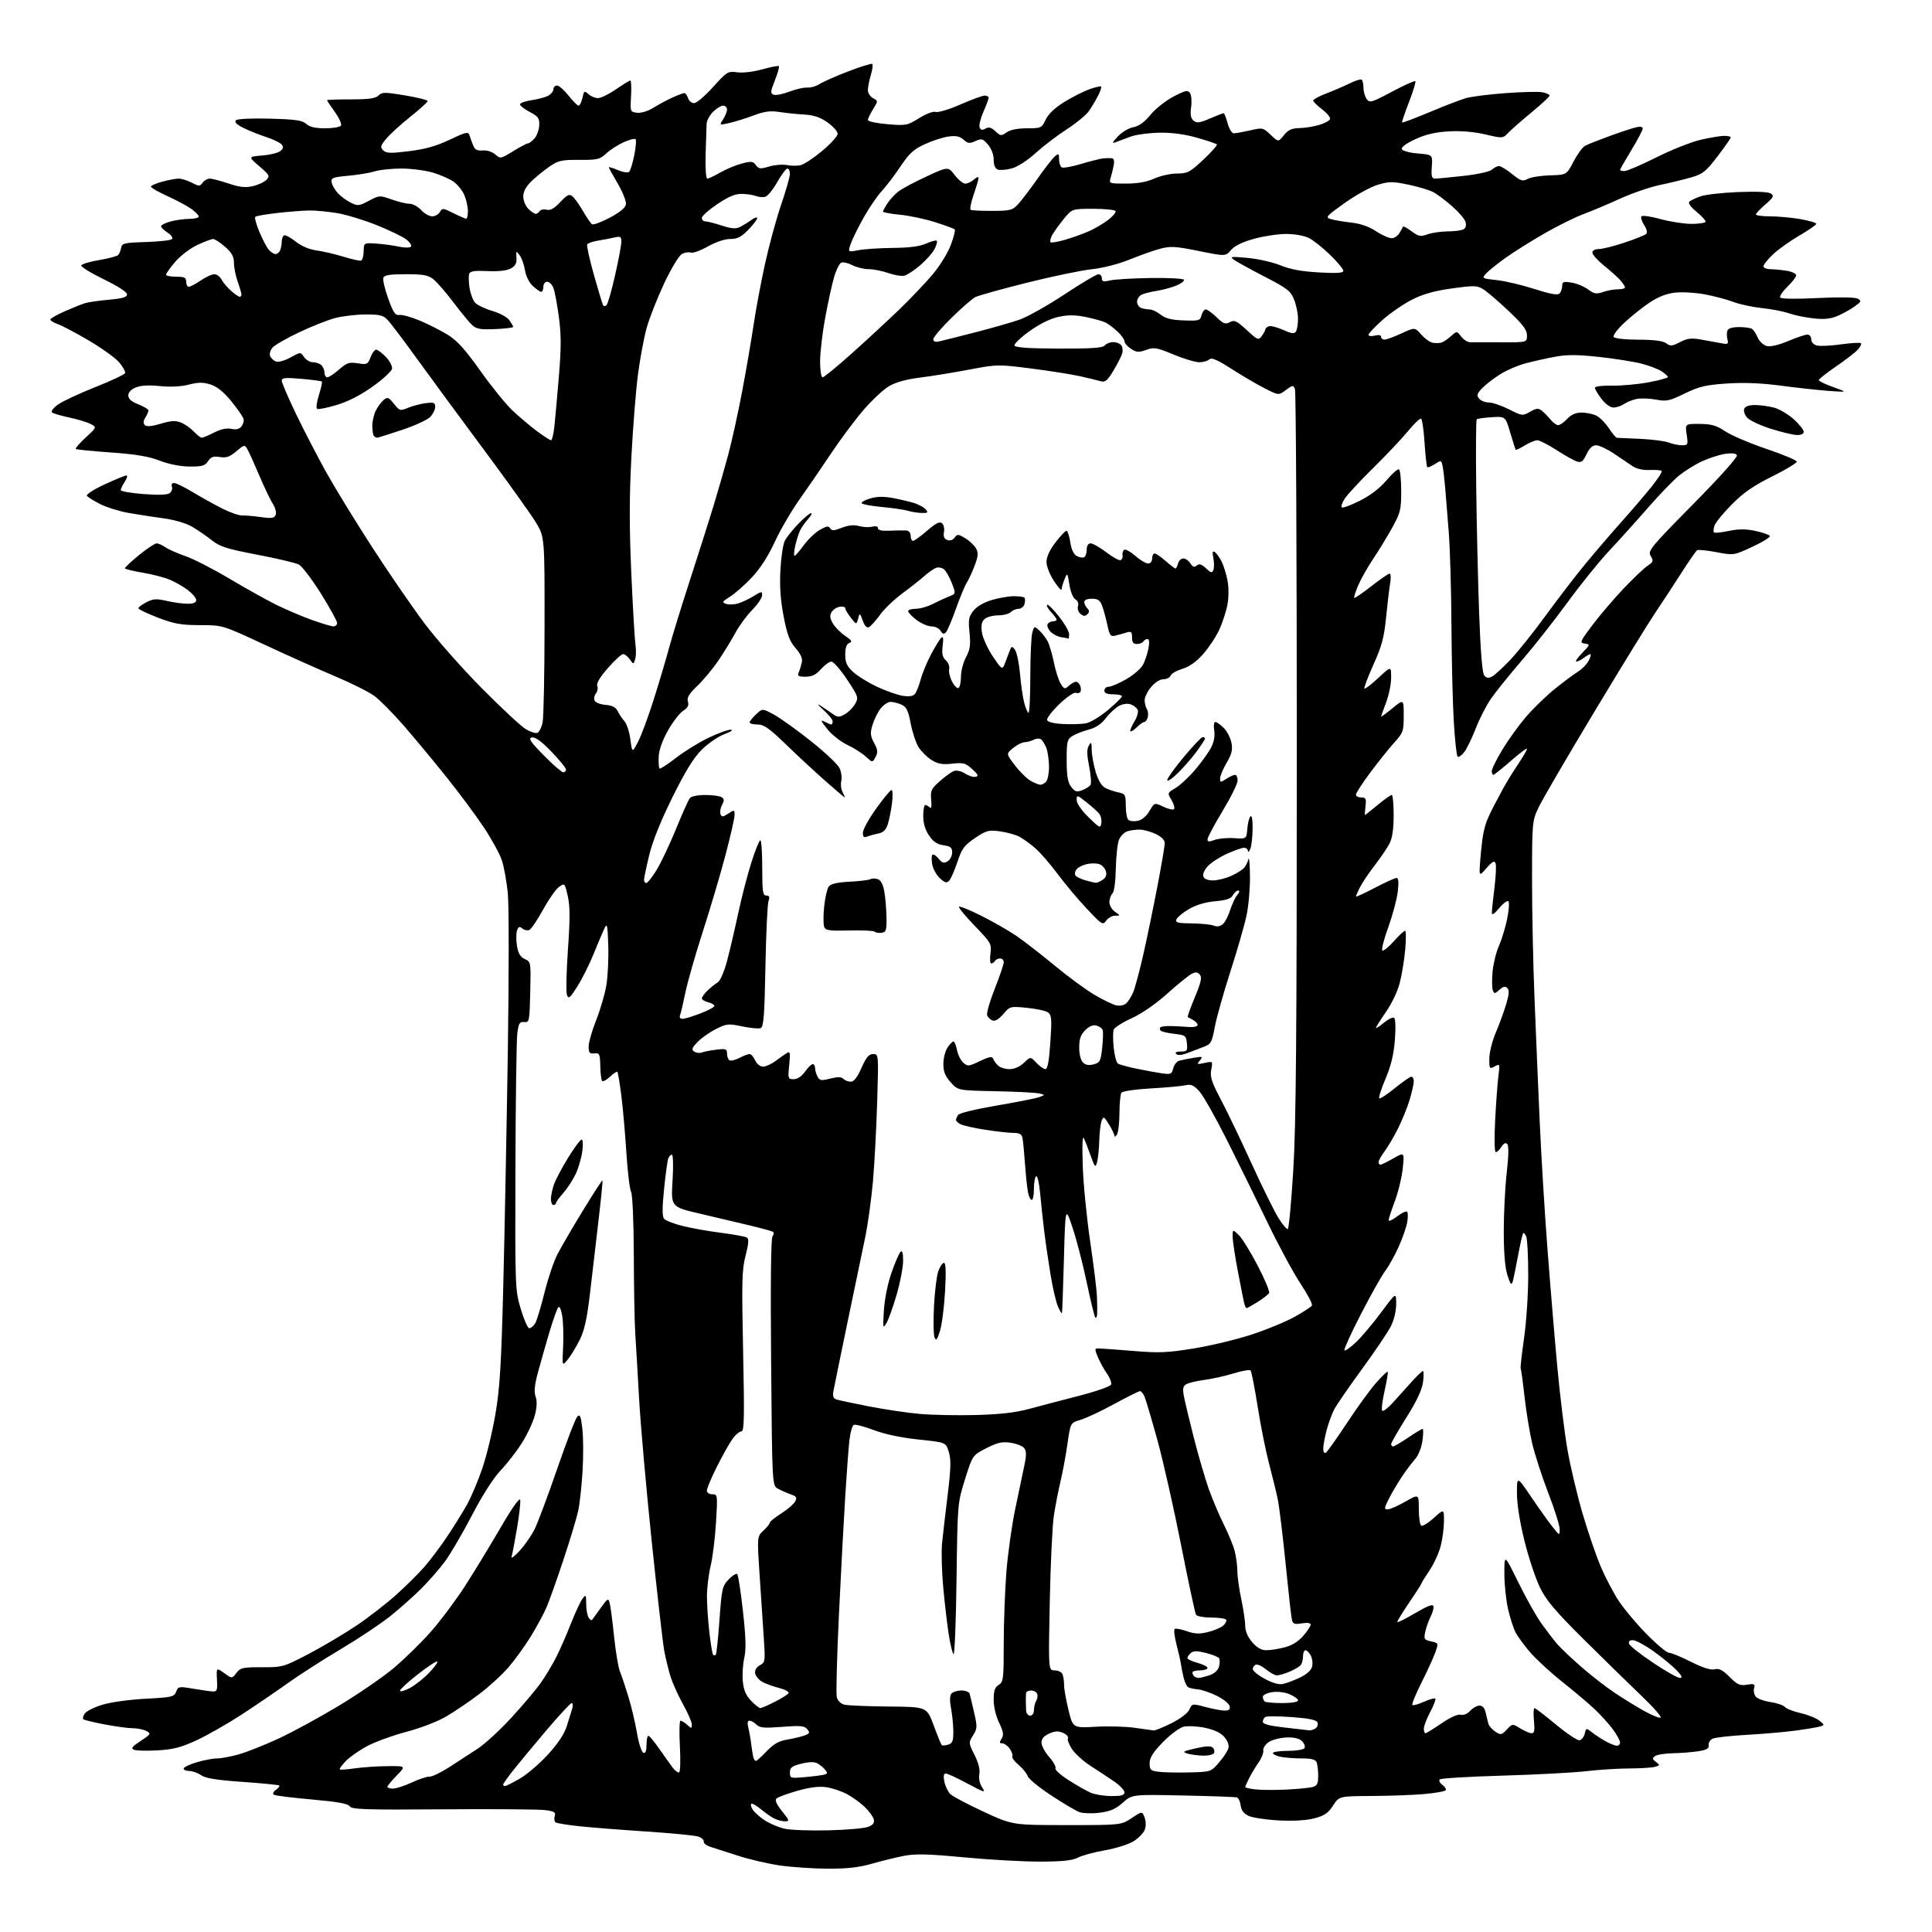 <?xml version="1.0" encoding="UTF-8" standalone="no"?>
<svg 
  version="1.1" 
  xmlns="http://www.w3.org/2000/svg" 
  xmlns:xlink="http://www.w3.org/1999/xlink" 
  xmlns:svg="http://www.w3.org/2000/svg"
  xmlns:rdf="http://www.w3.org/1999/02/22-rdf-syntax-ns#"
  xmlns:cc="http://creativecommons.org/ns#"
  xmlns:dc="http://purl.org/dc/elements/1.1/"
  viewBox="0 0 768 768"
  width="768"
  height="768"
>
<style>svg {background-color: white; }</style>"
<path stroke="none" fill="black" fill-rule="evenodd" d="M329.00,742.83C323.23,742.80 314.65,742.22 309.95,741.54C305.24,740.85 297.82,739.13 293.45,737.70C289.08,736.28 284.15,734.69 282.50,734.18C280.85,733.67 279.62,732.73 279.76,732.10C279.90,731.47 279.00,730.58 277.76,730.11C276.52,729.65 267.18,728.72 257.00,728.06C246.82,727.39 234.77,726.44 230.20,725.95C225.64,725.46 221.46,724.78 220.91,724.45C220.37,724.11 220.18,723.00 220.51,721.98C221.00,720.43 220.40,720.04 216.80,719.55C214.43,719.22 196.17,719.08 176.22,719.23C145.24,719.46 139.80,719.29 139.02,718.04C138.36,716.97 134.29,716.24 124.04,715.33C116.30,714.65 109.49,713.81 108.92,713.45C108.28,713.06 108.57,712.30 109.69,711.49C110.68,710.76 111.27,709.98 111.00,709.75C110.72,709.52 104.16,708.88 96.41,708.33C86.13,707.61 81.68,706.89 79.94,705.67C78.63,704.75 76.53,704.00 75.28,704.00C74.02,704.00 73.00,703.57 73.00,703.04C73.00,702.51 75.33,701.39 78.18,700.54C81.03,699.69 84.67,699.00 86.28,699.00C87.88,699.00 91.74,698.28 94.85,697.41C97.96,696.54 105.00,693.75 110.50,691.22C116.00,688.68 126.79,682.82 134.49,678.19C142.18,673.56 152.00,666.83 156.32,663.24C160.63,659.64 167.34,653.08 171.24,648.66C175.13,644.25 181.28,636.02 184.91,630.38C188.53,624.74 194.86,614.36 198.96,607.31C203.60,599.34 206.55,595.16 206.78,596.25C206.98,597.21 206.41,602.30 205.51,607.57C204.62,612.83 203.65,617.90 203.36,618.82C203.08,619.74 204.50,618.70 206.52,616.50C208.54,614.30 211.21,610.48 212.46,608.00C213.71,605.52 217.75,594.73 221.45,584.00C225.14,573.27 228.75,563.89 229.47,563.15C230.56,562.02 230.90,562.85 231.50,568.01C231.90,571.43 231.93,579.02 231.57,584.87C231.22,590.71 230.45,597.75 229.86,600.50C229.28,603.25 226.64,612.02 223.99,620.00C221.34,627.98 218.30,636.52 217.23,639.00C216.16,641.48 213.37,646.62 211.04,650.44C208.70,654.25 204.70,659.80 202.15,662.77C199.59,665.73 194.35,670.53 190.50,673.43C186.65,676.34 180.80,680.30 177.50,682.25C174.06,684.29 167.29,686.91 161.62,688.41C156.18,689.85 149.15,692.40 145.98,694.09C142.81,695.78 138.97,698.47 137.43,700.07C135.90,701.67 134.84,703.15 135.07,703.36C135.31,703.58 137.97,703.39 141.00,702.95C144.03,702.51 149.85,702.11 153.95,702.07C161.41,702.00 161.41,702.00 157.70,705.79C155.67,707.88 154.00,709.90 154.00,710.29C154.00,710.68 155.01,711.00 156.25,710.99C157.49,710.98 160.85,709.89 163.72,708.55C166.59,707.21 169.74,706.18 170.72,706.25C171.70,706.32 175.20,704.64 178.50,702.53C181.80,700.41 186.91,697.09 189.86,695.15C192.80,693.20 198.84,687.66 203.26,682.83C207.69,678.01 212.85,671.91 214.74,669.28C216.63,666.65 219.44,662.01 220.99,658.98C222.53,655.94 225.21,649.86 226.92,645.48C228.64,641.09 230.71,636.63 231.52,635.56C232.90,633.74 233.00,633.87 233.02,637.56C233.02,639.73 233.45,642.16 233.96,642.97C234.47,643.78 235.08,644.23 235.30,643.97C235.53,643.71 237.08,641.59 238.74,639.26C241.56,635.31 241.81,635.17 242.37,637.26C242.70,638.49 243.47,644.45 244.10,650.50C244.72,656.55 245.78,662.85 246.45,664.50C247.13,666.15 248.64,670.65 249.81,674.50C250.98,678.35 252.52,684.84 253.22,688.93C253.92,693.01 255.06,696.54 255.75,696.76C256.59,697.03 257.00,696.00 257.00,693.58C257.00,691.61 257.34,690.01 257.75,690.02C258.16,690.03 260.07,692.31 262.00,695.08C263.93,697.84 266.32,701.21 267.33,702.56C268.34,703.91 269.53,704.79 269.99,704.51C270.44,704.23 270.56,699.50 270.26,694.00C269.96,688.50 270.08,684.00 270.53,684.00C270.98,684.00 272.17,684.74 273.17,685.65C274.88,687.20 275.00,687.19 275.00,685.50C275.00,684.51 273.40,680.83 271.44,677.33C269.48,673.83 267.23,668.77 266.44,666.10C265.64,663.43 264.56,658.95 264.03,656.14C263.50,653.34 261.27,633.83 259.07,612.77C256.88,591.72 254.62,566.17 254.05,556.00C253.48,545.83 252.80,534.12 252.52,530.00C252.25,525.88 251.99,511.95 251.95,499.06C251.90,485.49 251.44,474.82 250.86,473.74C250.31,472.71 249.47,465.71 248.99,458.18C248.52,450.66 247.61,440.45 246.99,435.51C246.36,430.56 245.65,426.32 245.42,426.09C245.18,425.85 243.87,426.71 242.50,428.00C241.13,429.29 239.72,430.06 239.37,429.71C239.02,429.36 238.68,426.69 238.62,423.78C238.51,418.93 238.32,418.52 236.25,418.74C234.37,418.94 234.00,418.49 234.00,416.01C234.00,414.39 235.33,409.70 236.96,405.61C238.58,401.52 240.40,395.32 241.01,391.83C241.61,388.35 241.96,381.23 241.80,376.00C241.54,367.75 241.34,366.83 240.29,369.00C239.63,370.38 237.71,374.91 236.02,379.09C234.33,383.26 231.41,389.11 229.54,392.08C226.61,396.73 226.02,397.22 225.38,395.54C224.96,394.46 225.14,386.36 225.76,377.53C226.63,365.23 226.61,360.26 225.70,356.21C224.51,351.00 224.47,350.96 222.24,352.54C221.00,353.41 218.13,357.51 215.86,361.65C213.58,365.78 211.11,369.41 210.35,369.70C209.59,369.99 208.34,369.70 207.57,369.06C206.46,368.13 206.03,368.32 205.50,369.99C205.14,371.14 205.14,373.90 205.52,376.11C206.01,379.03 206.87,380.44 208.63,381.24C211.03,382.34 211.06,382.49 210.78,394.42C210.51,406.06 210.42,406.49 208.37,406.28C206.55,406.10 206.16,406.73 205.64,410.78C205.31,413.38 204.97,437.36 204.89,464.08C204.74,511.94 204.77,512.77 207.01,520.33C208.27,524.55 209.79,528.00 210.41,528.00C211.02,528.00 212.05,527.15 212.70,526.11C213.35,525.07 215.02,519.60 216.41,513.96C217.81,508.32 220.13,501.41 221.58,498.60C223.03,495.80 227.60,487.97 231.73,481.21C235.86,474.44 239.36,469.04 239.50,469.21C239.64,469.37 238.91,476.70 237.88,485.50C236.85,494.30 235.32,507.35 234.49,514.50C233.37,524.03 232.31,528.83 230.51,532.50C229.15,535.25 227.01,538.78 225.75,540.34C223.45,543.17 223.45,543.17 223.84,535.56C224.05,531.38 223.91,525.89 223.53,523.36C223.13,520.69 222.47,519.13 221.96,519.64C221.47,520.13 219.87,524.57 218.41,529.51C216.95,534.46 214.90,541.64 213.86,545.49C212.49,550.56 212.23,553.22 212.91,555.18C213.55,557.00 213.44,559.43 212.58,562.69C211.88,565.33 209.61,570.20 207.53,573.50C205.45,576.80 201.62,581.75 199.02,584.50C196.07,587.62 191.74,594.40 187.53,602.50C183.81,609.65 178.99,617.88 176.82,620.79C174.65,623.70 170.47,628.48 167.55,631.41C164.62,634.34 159.13,639.23 155.36,642.28C151.59,645.32 142.65,651.29 135.50,655.54C128.35,659.79 118.90,665.85 114.50,669.01C110.10,672.16 101.91,677.75 96.30,681.41C90.69,685.08 82.59,689.71 78.30,691.71C72.09,694.59 68.93,695.42 62.80,695.79C58.56,696.04 54.31,695.95 53.35,695.58C51.92,695.03 52.39,694.39 55.92,692.05C59.99,689.36 60.12,689.13 58.18,688.10C57.05,687.49 54.64,687.00 52.82,687.00C50.99,687.00 45.93,686.32 41.56,685.48C37.20,684.65 33.39,683.72 33.10,683.43C32.81,683.14 33.05,682.14 33.64,681.21C34.23,680.28 37.36,678.70 40.60,677.69C43.99,676.65 51.33,675.62 57.83,675.28C68.33,674.74 69.23,674.53 70.01,672.49C70.80,670.39 71.14,670.33 76.67,671.26C79.88,671.81 83.40,672.31 84.50,672.38C86.27,672.49 86.47,671.95 86.25,667.68C86.00,662.86 86.00,662.86 89.13,665.09C92.25,667.32 92.25,667.32 93.98,665.02C95.55,662.95 96.51,662.74 104.10,662.76C112.33,662.79 112.70,662.68 122.73,657.44C128.35,654.49 136.90,649.42 141.73,646.17C146.55,642.92 153.69,637.39 157.59,633.88C161.49,630.37 166.57,625.31 168.89,622.63C171.20,619.96 175.24,614.56 177.87,610.63C180.49,606.71 184.02,601.02 185.70,598.00C187.38,594.98 190.12,588.45 191.80,583.50C193.47,578.55 195.80,568.88 196.96,562.00C198.69,551.83 199.27,542.41 200.05,511.50C200.58,490.60 201.39,448.75 201.86,418.50C202.33,388.11 202.33,359.71 201.86,355.02C201.39,350.36 200.33,344.49 199.49,341.97C198.66,339.46 195.45,333.60 192.37,328.95C189.29,324.30 182.56,315.25 177.42,308.82C172.27,302.40 164.61,293.17 160.38,288.32C156.15,283.47 150.96,278.22 148.84,276.66C146.72,275.09 139.70,271.58 133.24,268.85C126.78,266.12 114.08,260.43 105.00,256.20C88.50,248.51 88.50,248.51 79.50,248.50C71.95,248.48 69.25,248.00 62.75,245.51C58.49,243.87 55.00,242.20 55.00,241.79C55.00,241.39 56.44,240.31 58.20,239.40C60.88,238.01 62.16,237.92 66.27,238.87C68.96,239.49 72.69,240.00 74.58,240.00C76.90,240.00 78.00,239.53 78.00,238.55C78.00,237.75 76.51,235.97 74.70,234.58C72.88,233.20 69.63,231.33 67.48,230.43C65.33,229.53 60.49,228.28 56.72,227.65C52.95,227.02 49.78,226.24 49.68,225.92C49.58,225.60 52.08,223.24 55.24,220.67C58.39,218.10 61.55,216.00 62.26,216.00C62.97,216.00 64.55,216.70 65.77,217.55C66.99,218.40 70.58,219.99 73.74,221.08C76.91,222.16 84.67,226.14 91.00,229.91C97.33,233.67 105.65,238.33 109.50,240.25C113.35,242.18 119.79,244.93 123.81,246.37C127.83,247.82 131.77,249.00 132.56,249.00C133.35,249.00 134.00,248.38 134.00,247.62C134.00,246.86 131.10,241.60 127.55,235.92C124.00,230.25 120.06,225.07 118.80,224.42C117.53,223.76 110.08,222.00 102.24,220.50C90.21,218.20 87.40,217.31 84.24,214.79C82.18,213.15 78.68,210.74 76.46,209.43C74.01,207.99 69.47,206.65 64.96,206.04C60.86,205.49 54.58,204.51 51.00,203.88C47.42,203.24 42.39,201.67 39.82,200.38C37.25,199.09 34.87,197.60 34.54,197.06C34.21,196.53 37.39,194.49 41.61,192.54C45.83,190.60 49.72,189.00 50.26,189.00C50.79,189.00 50.50,190.11 49.62,191.46C48.73,192.82 48.00,194.33 48.00,194.82C48.00,195.31 52.09,196.02 57.10,196.40C63.27,196.87 66.62,196.73 67.54,195.97C68.28,195.36 68.63,194.21 68.33,193.43C68.02,192.61 68.39,192.00 69.20,192.00C69.98,192.00 73.29,193.62 76.56,195.60C79.83,197.57 85.07,200.49 88.21,202.09C91.34,203.68 94.94,204.95 96.21,204.90C97.47,204.86 100.85,205.15 103.73,205.55C108.09,206.15 109.06,206.00 109.59,204.63C109.94,203.72 109.43,201.79 108.48,200.32C107.52,198.86 105.10,193.80 103.10,189.08C101.10,184.36 98.96,179.63 98.34,178.57C97.26,176.71 97.10,176.74 93.91,179.42C91.32,181.61 89.92,182.09 87.38,181.67C84.82,181.26 83.84,181.60 82.70,183.32C81.48,185.16 80.33,185.49 75.38,185.46C71.73,185.44 67.23,184.55 63.50,183.12C59.09,181.42 53.95,180.56 44.04,179.86C36.64,179.34 30.37,178.71 30.12,178.46C29.87,178.21 31.65,176.16 34.08,173.91C38.50,169.83 38.50,169.83 36.00,168.53C34.62,167.81 30.80,166.66 27.50,165.96C24.20,165.26 21.12,164.35 20.65,163.94C20.19,163.54 21.22,162.16 22.95,160.88C24.69,159.60 31.34,156.48 37.74,153.94C44.15,151.41 49.54,148.87 49.73,148.30C49.93,147.72 48.88,145.83 47.42,144.09C45.96,142.35 40.55,138.45 35.40,135.42C30.26,132.39 24.69,129.44 23.03,128.86C21.36,128.28 20.00,127.46 20.00,127.04C20.00,126.62 22.59,125.13 25.75,123.74C28.91,122.35 32.58,120.88 33.90,120.49C35.22,120.09 39.50,119.48 43.40,119.13C48.76,118.66 50.50,118.13 50.50,117.00C50.50,116.10 46.81,113.72 41.24,111.02C36.15,108.55 32.14,106.08 32.32,105.52C32.50,104.96 35.69,104.00 39.40,103.38C43.10,102.77 46.51,101.87 46.97,101.38C47.43,100.90 47.97,99.60 48.16,98.50C48.49,96.69 49.43,96.47 58.00,96.21C63.22,96.05 67.87,95.53 68.35,95.05C68.84,94.56 68.08,93.44 66.61,92.48C65.17,91.54 64.00,90.39 64.00,89.93C64.00,89.47 65.69,88.63 67.75,88.05C69.81,87.48 73.19,87.01 75.25,87.01C77.31,87.00 79.00,86.58 79.00,86.07C79.00,85.56 77.66,84.18 76.02,83.01C74.38,81.85 70.11,79.56 66.52,77.94C62.93,76.31 60.00,74.63 60.00,74.20C60.00,73.77 62.03,72.87 64.51,72.21C67.00,71.54 69.94,71.00 71.06,71.00C72.18,71.00 74.51,71.73 76.23,72.62C79.11,74.11 79.45,74.11 80.54,72.62C81.19,71.73 82.47,71.00 83.39,71.00C84.31,71.00 87.66,71.87 90.83,72.94C95.22,74.42 97.50,74.68 100.43,74.01C102.55,73.54 105.01,72.41 105.89,71.51C107.37,70.01 107.15,69.58 103.07,66.08C98.64,62.28 98.64,62.28 104.26,61.81C107.35,61.56 110.59,60.76 111.45,60.04C112.62,59.07 112.74,58.39 111.94,57.42C111.34,56.70 108.52,55.35 105.67,54.42C102.83,53.49 98.76,51.85 96.63,50.78C94.04,49.48 93.09,48.51 93.77,47.83C94.37,47.23 99.78,46.97 107.28,47.17C117.48,47.44 120.15,47.82 121.73,49.25C123.08,50.48 125.33,51.00 129.27,51.00C132.36,51.00 135.18,50.51 135.55,49.92C135.92,49.32 134.82,46.89 133.11,44.50C131.40,42.12 130.00,40.02 130.00,39.84C130.00,39.65 134.26,39.50 139.46,39.50C146.65,39.50 149.30,39.13 150.47,37.96C151.85,36.58 152.93,36.58 161.00,37.92C165.95,38.75 170.00,39.76 170.00,40.17C170.00,40.58 166.92,43.37 163.16,46.37C159.40,49.37 155.10,53.28 153.60,55.07C151.23,57.88 151.06,58.49 152.31,59.74C153.52,60.95 155.20,61.01 162.59,60.10C169.02,59.31 173.42,58.07 178.75,55.54C185.28,52.44 186.14,52.25 186.62,53.78C186.92,54.73 187.57,56.52 188.07,57.77C188.76,59.50 189.67,59.98 191.93,59.81C193.65,59.68 195.72,60.34 196.90,61.41C198.86,63.18 199.04,63.14 203.97,60.11C206.75,58.40 209.40,57.00 209.86,57.00C210.32,57.00 211.48,56.13 212.44,55.07C213.40,54.00 214.26,51.66 214.35,49.85C214.48,47.00 214.00,46.31 210.62,44.53C208.49,43.41 206.73,42.04 206.71,41.50C206.69,40.95 208.72,40.21 211.21,39.85C213.71,39.49 216.71,38.69 217.88,38.07C219.05,37.44 220.00,36.27 220.00,35.46C220.00,34.66 220.64,34.00 221.42,34.00C222.19,34.00 224.26,35.80 226.00,38.00C227.74,40.20 229.54,42.00 230.00,42.00C230.46,42.00 231.14,40.62 231.52,38.93C232.14,36.09 232.32,35.98 233.92,37.43C234.88,38.29 236.58,39.00 237.72,39.00C238.85,39.00 242.07,37.43 244.86,35.50C247.66,33.58 250.23,32.00 250.57,32.00C250.91,32.00 251.04,34.81 250.85,38.25C250.50,44.43 250.53,44.50 253.27,44.82C254.90,45.01 257.57,44.18 259.77,42.82C261.81,41.54 265.23,39.71 267.35,38.75C269.48,37.79 271.59,37.00 272.04,37.00C272.49,37.00 273.15,37.90 273.50,39.00C273.85,40.10 274.93,41.00 275.91,41.00C276.89,41.00 280.28,38.12 283.44,34.61C288.98,28.45 289.34,28.24 293.10,28.74C295.35,29.04 299.57,28.54 303.09,27.55C306.44,26.62 309.38,26.05 309.63,26.29C309.87,26.54 309.16,29.06 308.04,31.90C306.25,36.43 306.19,37.14 307.54,37.65C308.38,37.98 311.20,37.43 313.79,36.43C316.38,35.44 319.59,34.71 320.92,34.81C322.25,34.92 324.42,34.30 325.73,33.44C327.04,32.58 332.19,30.30 337.17,28.38C342.15,26.46 346.47,25.13 346.77,25.44C347.07,25.74 346.80,27.73 346.16,29.86C345.52,31.99 345.00,34.68 345.00,35.83C345.00,36.99 345.92,38.42 347.04,39.02C349.09,40.12 349.09,40.12 347.04,43.43C345.92,45.25 345.00,47.18 345.00,47.72C345.00,48.26 348.48,49.00 352.73,49.36C360.14,49.99 360.66,49.89 365.35,46.98C368.19,45.21 370.97,44.17 372.00,44.50C372.97,44.81 377.38,43.47 381.79,41.53C386.21,39.59 390.54,38.00 391.41,38.00C392.29,38.00 393.00,38.39 393.00,38.87C393.00,39.35 392.06,41.86 390.92,44.45C389.78,47.03 389.10,49.81 389.41,50.63C389.83,51.73 390.44,51.85 391.74,51.12C393.07,50.38 394.03,50.63 395.68,52.17C397.71,54.08 398.01,54.11 400.15,52.61C401.62,51.58 404.54,51.00 408.24,51.00C413.86,51.00 414.08,50.90 415.68,47.54C416.76,45.29 419.35,42.83 423.10,40.52C426.28,38.56 430.77,36.29 433.09,35.47C435.41,34.65 437.50,34.17 437.73,34.40C437.96,34.63 437.38,36.32 436.44,38.16C435.50,40.00 433.86,42.73 432.80,44.24C431.74,45.75 427.81,48.97 424.05,51.40C420.30,53.82 414.72,58.08 411.66,60.85C408.39,63.82 404.47,66.34 402.15,66.96C399.99,67.54 397.49,67.74 396.61,67.40C395.58,67.01 395.00,65.59 395.00,63.45C395.00,61.42 394.11,59.08 392.73,57.47C390.67,55.08 390.21,54.95 387.73,56.08C385.40,57.14 384.72,57.06 383.03,55.52C381.55,54.19 380.03,53.87 377.09,54.26C374.91,54.55 370.68,55.92 367.68,57.29C363.20,59.34 361.45,60.94 357.97,66.14C355.64,69.64 352.26,74.08 350.48,76.00C348.69,77.92 345.45,82.67 343.28,86.53C341.12,90.40 338.82,95.07 338.18,96.91C337.01,100.26 337.01,100.26 341.26,99.45C343.59,99.01 349.77,98.60 355.00,98.55C361.51,98.49 365.65,97.95 368.17,96.82C370.19,95.91 372.08,95.41 372.38,95.71C372.68,96.01 372.27,97.50 371.49,99.03C370.70,100.55 368.14,103.44 365.80,105.44C363.47,107.44 360.64,109.30 359.53,109.58C358.41,109.86 355.53,109.39 353.12,108.54C350.72,107.70 347.21,107.00 345.32,107.00C343.44,107.00 340.53,106.29 338.86,105.43C337.19,104.56 335.20,104.09 334.45,104.38C333.70,104.67 332.39,107.29 331.55,110.20C330.70,113.12 329.11,120.42 328.01,126.44C326.90,132.46 326.00,140.22 326.00,143.69C326.00,147.21 326.44,150.00 327.00,150.00C327.54,150.00 332.83,145.66 338.75,140.36C344.66,135.06 353.05,127.30 357.40,123.11C361.74,118.93 367.66,112.71 370.56,109.30C373.53,105.80 376.74,100.63 377.94,97.42C379.11,94.29 379.83,91.49 379.53,91.19C379.23,90.89 375.72,89.60 371.74,88.33C367.76,87.05 361.46,85.72 357.75,85.36C354.04,85.00 351.00,84.44 351.01,84.11C351.01,83.77 351.81,82.30 352.78,80.82C353.75,79.35 355.68,77.25 357.07,76.16C358.47,75.06 363.50,72.37 368.25,70.17C376.90,66.18 376.90,66.18 379.50,69.59C380.93,71.46 382.83,73.00 383.72,73.00C384.61,73.00 386.17,72.26 387.17,71.35C388.18,70.43 389.00,70.14 389.00,70.69C389.00,71.24 388.13,74.22 387.06,77.32C385.99,80.42 385.45,83.16 385.86,83.41C386.26,83.66 390.12,83.85 394.43,83.83C401.60,83.81 402.49,83.58 404.72,81.17C406.06,79.72 409.53,75.15 412.43,71.02C415.33,66.88 418.44,62.88 419.35,62.13C420.81,60.91 421.00,61.05 421.00,63.32C421.00,64.73 421.47,66.17 422.04,66.53C422.61,66.88 426.10,66.27 429.79,65.16C433.48,64.06 437.40,63.07 438.50,62.96C439.60,62.86 441.11,62.82 441.86,62.88C442.80,62.96 443.06,63.87 442.71,65.75C442.42,67.26 441.87,69.51 441.48,70.75C440.79,72.94 440.96,73.00 447.63,72.98C452.30,72.96 455.90,72.32 458.86,70.98C461.26,69.89 465.31,68.99 467.86,68.98C472.10,68.96 473.01,68.48 478.38,63.44C481.61,60.41 484.02,57.69 483.72,57.39C483.43,57.09 479.88,55.90 475.84,54.75C471.02,53.37 465.91,52.68 460.97,52.75C456.83,52.81 451.66,53.50 449.47,54.29C447.29,55.08 444.60,56.09 443.50,56.52C441.91,57.15 442.08,56.69 444.35,54.25C445.91,52.56 448.68,50.91 450.50,50.57C452.76,50.14 454.93,48.58 457.34,45.63C459.29,43.25 463.40,40.00 466.47,38.40C471.28,35.90 472.19,35.71 473.05,37.00C473.60,37.83 473.80,40.34 473.49,42.60C473.08,45.59 473.34,47.03 474.46,47.97C475.73,49.02 476.87,48.87 480.94,47.12C483.65,45.96 486.11,45.00 486.40,45.00C486.69,45.00 487.41,46.80 488.00,49.00C488.60,51.22 489.69,53.00 490.46,53.00C491.22,53.00 494.14,52.47 496.94,51.83C501.90,50.68 502.10,50.72 505.09,53.58C508.16,56.50 508.16,56.50 510.37,53.75C512.08,51.62 513.47,50.98 516.54,50.92C518.72,50.88 522.26,50.31 524.42,49.66C526.58,49.01 528.51,47.96 528.72,47.33C528.93,46.70 527.51,44.96 525.55,43.47C523.60,41.98 522.00,40.40 522.00,39.95C522.00,39.51 524.36,38.24 527.25,37.14C530.14,36.04 534.30,34.25 536.49,33.16C538.69,32.08 540.83,31.39 541.24,31.65C541.66,31.91 542.00,33.36 542.00,34.87C542.00,36.38 542.58,38.40 543.28,39.37C544.46,40.99 545.19,40.78 553.33,36.45C558.16,33.88 562.34,32.00 562.62,32.28C562.89,32.56 561.76,36.30 560.09,40.59C558.42,44.88 557.20,48.53 557.37,48.70C557.54,48.87 562.45,47.01 568.28,44.57C574.12,42.12 580.60,39.63 582.69,39.02C584.79,38.41 591.88,37.51 598.45,37.02C605.02,36.53 611.66,36.38 613.20,36.69C614.74,37.00 616.00,37.59 616.00,37.99C616.00,38.40 612.79,41.39 608.87,44.62C604.94,47.85 600.75,51.53 599.56,52.78C597.39,55.05 597.37,55.06 590.44,53.43C585.97,52.39 580.82,51.95 575.98,52.22C570.63,52.52 566.78,53.41 562.64,55.31C559.16,56.90 556.99,58.48 557.24,59.24C557.49,59.98 560.07,60.70 563.58,61.00C569.50,61.50 569.50,61.50 569.17,66.25C568.90,70.10 569.14,71.00 570.46,71.00C571.35,71.00 576.45,70.51 581.79,69.92C587.36,69.30 592.17,68.24 593.08,67.42C593.95,66.64 595.21,66.00 595.89,66.00C596.56,66.00 598.89,67.43 601.06,69.17C604.54,71.96 605.27,72.19 607.29,71.11C608.55,70.44 612.54,69.80 616.16,69.70C622.74,69.52 622.74,69.52 625.51,64.22C627.04,61.30 629.10,58.48 630.08,57.95C631.07,57.43 635.39,55.71 639.69,54.14C643.99,52.57 648.74,50.99 650.25,50.63C652.03,50.20 653.00,50.36 653.00,51.10C653.00,51.73 650.98,55.58 648.50,59.66C646.02,63.74 644.00,67.28 644.00,67.54C644.00,67.79 644.80,68.00 645.79,68.00C646.77,68.00 652.48,65.54 658.47,62.54C664.46,59.54 672.41,56.39 676.13,55.54C679.85,54.69 684.04,54.00 685.45,54.00C686.85,54.00 688.00,54.28 688.00,54.63C688.00,54.98 685.64,58.35 682.76,62.13C678.18,68.14 676.89,69.18 672.44,70.47C669.64,71.29 664.02,72.65 659.94,73.51C655.86,74.37 648.70,76.83 644.01,78.97C639.33,81.12 632.80,83.87 629.50,85.09C626.20,86.31 619.23,89.76 614.00,92.76C608.77,95.76 601.80,100.14 598.50,102.49C595.20,104.84 591.70,107.65 590.73,108.74C588.98,110.67 589.06,110.72 594.91,111.33C598.18,111.67 604.91,113.26 609.86,114.85C616.26,116.91 619.17,117.43 619.93,116.67C620.52,116.08 621.00,114.73 621.00,113.67C621.00,112.00 621.50,111.82 624.72,112.34C626.76,112.67 629.71,113.89 631.28,115.05C633.69,116.83 634.59,116.99 637.21,116.08C638.91,115.48 641.58,115.00 643.15,115.00C644.72,115.00 645.99,114.66 645.97,114.25C645.95,113.84 645.16,112.60 644.21,111.50C643.25,110.40 640.34,107.78 637.74,105.68C635.13,103.58 633.00,101.22 633.00,100.43C633.00,99.56 634.01,99.00 635.57,99.00C636.99,99.00 641.60,97.84 645.82,96.43C650.05,95.02 653.90,93.47 654.40,92.98C654.93,92.47 654.60,91.04 653.61,89.52C652.68,88.10 652.17,86.54 652.48,86.04C652.79,85.53 656.10,85.99 660.00,87.07C663.84,88.13 669.46,89.00 672.49,89.00C675.52,89.00 678.00,88.58 678.00,88.07C678.00,87.56 676.33,85.77 674.29,84.09C672.01,82.21 670.95,80.69 671.54,80.15C672.07,79.67 674.08,78.72 676.00,78.04C677.92,77.36 684.67,76.60 691.00,76.34C698.39,76.05 703.04,76.27 704.00,76.97C705.26,77.88 704.91,78.56 701.75,81.28C699.69,83.05 698.00,84.84 698.00,85.25C698.00,85.66 700.55,86.00 703.67,86.00C706.79,86.00 712.19,86.50 715.67,87.10C719.15,87.71 722.00,88.55 722.00,88.97C722.00,89.39 718.99,91.48 715.31,93.62C711.63,95.75 706.90,99.12 704.81,101.10C702.71,103.07 701.00,105.21 701.00,105.85C701.00,106.48 702.24,107.00 703.75,107.01C705.26,107.02 708.19,107.30 710.25,107.64C712.31,107.98 714.00,108.79 714.00,109.43C714.00,110.08 712.44,112.12 710.54,113.96C708.64,115.81 707.34,117.74 707.66,118.26C708.01,118.83 713.86,118.92 722.50,118.48C731.24,118.05 737.44,118.14 738.49,118.74C740.03,119.60 739.89,119.94 737.17,121.88C735.49,123.08 732.42,124.76 730.34,125.63C727.58,126.79 725.01,127.03 720.76,126.55C717.57,126.19 713.23,125.29 711.12,124.54C709.01,123.80 704.18,122.86 700.39,122.47C696.60,122.07 691.48,120.96 689.00,120.01C686.52,119.06 681.42,117.71 677.67,117.01C673.91,116.31 668.54,116.01 665.74,116.34C662.30,116.75 659.01,118.06 655.58,120.38C652.78,122.26 648.32,125.85 645.65,128.34C642.98,130.83 641.10,133.35 641.46,133.93C641.85,134.56 645.91,135.01 651.31,135.03C657.60,135.05 661.08,135.51 662.35,136.46C663.96,137.68 664.68,137.62 667.85,135.99C670.87,134.44 672.36,134.27 676.50,135.03C679.25,135.53 682.79,136.18 684.37,136.47C686.89,136.93 687.17,136.75 686.68,134.90C686.38,133.75 686.38,132.18 686.68,131.40C687.02,130.51 688.71,130.01 691.36,130.02C693.64,130.02 695.96,130.36 696.52,130.77C697.08,131.17 698.08,132.73 698.74,134.22C699.39,135.72 701.01,137.21 702.32,137.55C703.81,137.92 707.02,137.17 710.83,135.57C714.19,134.16 717.63,133.00 718.47,133.00C719.31,133.00 720.00,133.85 720.00,134.88C720.00,135.99 720.92,137.01 722.21,137.34C723.42,137.66 727.74,137.46 731.81,136.89C735.87,136.33 739.45,136.12 739.76,136.43C740.07,136.74 739.50,137.89 738.51,138.99C737.51,140.10 733.61,143.10 729.85,145.68C726.08,148.25 723.00,150.69 723.00,151.09C723.00,151.50 725.59,152.76 728.75,153.88C734.50,155.93 734.50,155.93 727.00,155.39C722.88,155.09 714.33,154.16 708.00,153.32C700.15,152.27 693.32,152.00 686.50,152.45C678.01,153.02 675.47,153.62 669.71,156.42C663.58,159.41 662.47,159.64 658.21,158.84C655.62,158.36 652.15,158.25 650.50,158.61C648.85,158.96 646.61,159.87 645.53,160.63C644.44,161.38 642.58,162.00 641.40,162.00C640.11,162.00 638.18,160.61 636.62,158.57C635.18,156.68 634.00,154.69 634.00,154.15C634.00,153.59 636.90,153.22 640.75,153.30C644.46,153.37 650.99,152.79 655.25,151.99C659.51,151.20 663.00,150.25 663.00,149.89C663.00,149.53 661.89,148.50 660.53,147.61C659.17,146.72 655.60,145.35 652.61,144.57C649.61,143.79 642.04,142.59 635.79,141.90C627.27,140.97 622.92,140.93 618.46,141.76C615.18,142.36 609.90,143.53 606.72,144.35C603.53,145.17 598.78,147.21 596.16,148.90C593.53,150.58 590.33,153.08 589.05,154.45C587.10,156.52 586.92,157.20 587.98,158.47C588.67,159.31 590.42,160.00 591.86,160.00C593.30,160.00 596.88,161.22 599.83,162.71C605.07,165.36 605.26,165.38 608.22,163.69C610.70,162.26 611.53,162.18 612.86,163.23C613.76,163.93 615.31,165.51 616.32,166.75C617.32,167.99 618.71,169.00 619.40,169.00C620.09,169.00 621.71,167.88 623.00,166.50C624.58,164.82 626.42,164.00 628.63,164.00C630.43,164.00 633.03,164.51 634.41,165.14C635.79,165.77 638.07,168.02 639.48,170.14C640.88,172.26 642.36,174.02 642.76,174.04C643.17,174.06 647.33,174.25 652.00,174.45C656.67,174.66 661.77,175.31 663.32,175.91C664.86,176.51 667.25,177.00 668.63,177.00C671.00,177.00 671.09,176.79 670.48,172.74C669.84,168.47 669.84,168.47 675.67,168.52C680.39,168.56 682.33,169.13 685.83,171.47C688.20,173.06 695.55,176.20 702.16,178.44C708.76,180.67 714.20,182.95 714.23,183.50C714.27,184.05 709.84,186.72 704.40,189.43C696.92,193.15 693.00,195.87 688.35,200.59C684.96,204.02 681.88,207.80 681.50,208.99C681.13,210.18 681.05,211.38 681.33,211.66C681.61,211.94 684.27,211.67 687.23,211.06C691.19,210.23 693.99,210.23 697.80,211.05C700.65,211.66 703.23,212.56 703.52,213.04C703.82,213.52 700.71,215.46 696.62,217.35C689.17,220.79 689.17,220.79 682.34,219.50C678.58,218.79 675.12,218.44 674.65,218.72C674.18,219.01 671.32,223.13 668.29,227.87C665.26,232.62 660.65,239.65 658.04,243.50C655.43,247.35 644.45,265.20 633.64,283.18C622.82,301.15 612.86,318.25 611.50,321.18C609.09,326.35 609.02,327.14 609.01,349.36C609.00,361.93 609.44,383.31 609.99,396.86C610.53,410.41 611.45,432.30 612.04,445.50C612.62,458.70 613.98,481.20 615.07,495.50C616.15,509.80 617.93,531.17 619.02,543.00C620.11,554.83 621.96,569.90 623.13,576.50C624.29,583.10 626.96,594.35 629.05,601.50C631.14,608.65 634.38,618.14 636.26,622.59C638.14,627.04 641.42,633.30 643.55,636.50C645.67,639.71 650.66,645.63 654.63,649.67C658.60,653.70 662.57,657.00 663.45,657.00C664.33,657.00 668.25,658.61 672.15,660.58C676.91,662.97 680.02,663.96 681.59,663.57C683.37,663.12 684.76,663.83 687.54,666.61C690.64,669.70 691.65,670.16 694.47,669.70C697.36,669.23 697.71,669.40 697.27,671.09C696.99,672.14 697.30,673.66 697.96,674.46C698.62,675.25 701.26,676.22 703.83,676.60C706.40,676.99 708.95,677.86 709.50,678.54C710.05,679.22 712.87,680.32 715.77,680.99C718.66,681.66 722.02,683.00 723.22,683.97C725.33,685.68 725.33,685.76 723.45,686.32C722.38,686.64 717.98,687.37 713.68,687.95C709.38,688.53 700.61,689.29 694.18,689.64C687.76,689.99 681.70,690.69 680.72,691.19C679.74,691.69 679.06,692.86 679.22,693.78C679.43,695.07 678.45,695.62 675.00,696.16C672.52,696.54 668.02,696.89 665.00,696.94C661.98,696.99 658.83,697.48 658.00,698.03C656.69,698.91 656.73,699.21 658.27,700.40C659.94,701.67 659.91,701.79 657.77,702.36C656.52,702.70 651.90,702.98 647.50,702.99C643.10,703.01 635.45,703.49 630.50,704.08C625.55,704.66 610.62,705.45 597.31,705.84C584.01,706.22 572.76,706.90 572.32,707.35C571.87,707.80 572.37,708.80 573.43,709.57C574.49,710.35 575.02,711.31 574.62,711.72C574.21,712.12 570.42,712.77 566.19,713.16C561.96,713.54 552.61,713.89 545.42,713.93C532.34,714.00 532.34,714.00 529.91,717.75C527.98,720.74 526.48,721.76 522.49,722.81C519.30,723.65 514.18,723.95 508.31,723.64C503.26,723.38 497.86,722.56 496.31,721.83C494.39,720.91 493.40,719.59 493.18,717.68C493.00,716.14 492.33,714.72 491.68,714.51C491.03,714.31 481.39,713.96 470.26,713.73C450.01,713.31 450.01,713.31 446.31,716.61C443.45,719.15 441.33,720.06 437.09,720.59C434.03,720.98 430.43,720.85 428.98,720.30C427.55,719.76 422.49,716.76 417.75,713.63C413.00,710.51 408.84,707.08 408.51,706.02C408.17,704.96 406.54,702.95 404.88,701.55C403.23,700.16 402.11,698.64 402.39,698.17C402.68,697.71 402.23,696.35 401.40,695.16C400.57,693.97 399.23,693.00 398.43,693.00C397.27,693.00 397.21,692.63 398.15,691.14C399.08,689.64 398.89,688.40 397.16,684.82C395.89,682.21 395.00,678.44 395.00,675.69C395.00,672.10 395.46,670.73 397.00,669.77C398.86,668.61 399.00,667.44 399.00,653.46C399.00,645.18 399.47,632.35 400.05,624.95C400.63,617.55 402.24,606.10 403.64,599.50C405.03,592.90 406.66,585.16 407.25,582.29C408.07,578.31 408.03,576.74 407.08,575.59C406.39,574.77 403.96,573.83 401.67,573.50C398.31,573.01 396.45,573.44 392.05,575.70C386.60,578.50 386.60,578.50 383.62,588.00C380.64,597.50 380.64,597.50 380.24,627.76C380.02,644.40 379.49,657.81 379.06,657.54C378.64,657.27 377.77,653.78 377.15,649.78C376.52,645.78 375.53,637.33 374.95,631.00C374.37,624.67 374.16,616.80 374.48,613.50C374.81,610.20 375.81,601.55 376.71,594.28C377.99,583.85 378.09,580.25 377.18,577.22C376.03,573.37 376.03,573.37 365.18,572.24C358.37,571.53 351.77,570.14 347.46,568.52C343.69,567.10 340.08,566.14 339.44,566.39C338.80,566.63 337.99,569.46 337.64,572.67C337.29,575.87 336.54,585.92 335.98,595.00C335.41,604.08 334.29,625.17 333.49,641.88C332.69,658.59 332.30,673.34 332.63,674.64C332.98,676.05 334.21,677.27 335.66,677.63C337.00,677.97 344.92,678.30 353.26,678.37C368.43,678.50 368.43,678.50 371.14,685.84C372.63,689.88 374.07,693.40 374.35,693.68C374.62,693.96 375.78,693.89 376.92,693.52C378.65,692.98 378.99,692.06 378.96,688.18C378.93,685.61 378.52,681.48 378.04,679.00C377.48,676.09 377.54,674.06 378.21,673.25C378.78,672.56 380.55,672.00 382.15,672.00C383.75,672.00 385.23,672.56 385.43,673.25C385.64,673.94 386.44,677.30 387.22,680.72C388.53,686.47 388.50,687.16 386.80,689.85C384.99,692.71 384.99,692.83 387.40,697.63C388.98,700.80 389.65,703.46 389.30,705.25C388.98,706.91 389.41,708.98 390.40,710.48C391.91,712.79 391.49,712.68 384.59,708.99C380.50,706.79 376.62,705.00 375.95,705.00C375.13,705.00 374.95,706.02 375.40,708.25C375.76,710.03 376.83,712.26 377.77,713.19C378.72,714.12 384.68,717.28 391.00,720.19C402.50,725.50 402.50,725.50 424.07,725.50C445.64,725.50 445.64,725.50 449.84,722.73C454.03,719.95 454.03,719.95 454.99,722.48C455.57,724.01 455.60,725.93 455.05,727.37C454.55,728.68 452.54,730.74 450.57,731.95C448.61,733.17 443.51,734.77 439.24,735.52C434.97,736.26 430.13,737.57 428.49,738.43C426.28,739.58 422.37,740.00 413.50,740.02C406.90,740.04 393.30,739.28 383.28,738.33C368.75,736.96 363.89,736.84 359.28,737.74C356.10,738.36 350.35,739.78 346.50,740.88C341.40,742.34 336.64,742.87 329.00,742.83zM329.50,727.58C336.65,727.40 343.70,726.78 345.17,726.18C347.12,725.40 347.70,724.59 347.33,723.17C347.05,722.10 345.40,719.87 343.66,718.21C341.92,716.56 338.74,714.27 336.58,713.14C334.43,712.00 330.77,710.79 328.46,710.44C325.58,710.01 321.95,710.46 316.96,711.88C312.94,713.01 309.20,714.40 308.65,714.95C307.97,715.63 308.69,717.28 310.87,719.98C313.87,723.72 313.95,724.00 311.98,724.00C310.82,724.00 308.89,723.48 307.68,722.85C306.48,722.22 304.23,720.64 302.67,719.35C301.12,718.06 299.42,717.00 298.89,717.00C298.32,717.00 298.36,717.81 299.01,719.01C299.60,720.12 301.79,722.16 303.88,723.54C305.96,724.92 309.66,726.47 312.09,726.98C314.51,727.49 322.35,727.76 329.50,727.58zM441.75,713.96C445.76,713.99 447.00,713.65 447.00,712.51C447.00,711.68 445.21,709.77 443.02,708.26C440.83,706.74 436.64,703.97 433.71,702.10C430.78,700.23 427.38,697.18 426.15,695.31C424.93,693.45 424.20,691.49 424.52,690.97C424.85,690.44 424.00,689.50 422.64,688.88C420.74,688.02 419.46,688.07 417.09,689.12C414.97,690.06 414.00,691.19 414.00,692.71C414.00,693.93 415.38,696.51 417.08,698.44C418.77,700.36 419.88,702.38 419.55,702.92C419.22,703.46 421.54,705.57 424.72,707.60C427.90,709.64 431.85,711.89 433.50,712.61C435.15,713.33 438.86,713.94 441.75,713.96zM511.50,711.38C515.90,711.16 520.51,710.71 521.75,710.38C523.58,709.88 524.00,709.06 524.00,705.97C524.00,703.87 523.73,701.45 523.39,700.58C522.95,699.42 521.40,699.00 517.52,699.00C514.62,699.00 510.84,698.72 509.12,698.38C507.41,698.03 506.00,697.36 506.00,696.88C506.00,696.39 508.67,696.00 511.94,696.00C515.21,696.00 518.19,695.51 518.56,694.90C518.93,694.30 518.49,693.06 517.58,692.15C516.46,691.04 514.47,690.56 511.40,690.68C508.91,690.77 505.75,691.59 504.38,692.48C503.01,693.38 502.02,694.88 502.18,695.82C502.34,696.76 501.53,698.87 500.37,700.51C499.21,702.16 497.53,704.94 496.63,706.70C495.74,708.46 495.00,710.12 495.00,710.39C495.00,710.66 496.91,711.09 499.25,711.33C501.59,711.58 507.10,711.60 511.50,711.38zM200.75,709.99C201.16,709.99 203.80,708.66 206.60,707.05C209.41,705.44 214.42,701.16 217.75,697.53C221.72,693.19 224.30,689.33 225.29,686.22C226.12,683.62 227.09,680.49 227.46,679.25C227.83,678.01 227.74,677.00 227.26,677.00C226.77,677.00 222.28,681.84 217.27,687.75C212.26,693.66 206.33,700.81 204.08,703.64C201.84,706.47 200.00,709.06 200.00,709.39C200.00,709.73 200.34,710.00 200.75,709.99zM320.25,706.40C323.69,706.09 327.11,705.64 327.86,705.40C328.98,705.05 328.99,704.69 327.94,703.43C327.24,702.59 325.85,701.46 324.86,700.92C323.67,700.29 321.51,700.35 318.53,701.10C314.75,702.05 314.00,702.63 314.00,704.60C314.00,706.90 314.18,706.95 320.25,706.40zM472.93,704.56C481.32,704.34 481.39,704.32 484.58,700.62C486.35,698.58 488.03,696.01 488.31,694.91C488.63,693.70 487.98,691.95 486.67,690.44C485.23,688.80 482.63,687.58 478.96,686.82C475.92,686.19 472.09,686.01 470.46,686.41C468.83,686.82 465.14,689.58 462.25,692.55C458.32,696.60 457.00,698.70 457.00,700.92C457.00,703.59 457.36,703.92 460.75,704.33C462.81,704.57 468.30,704.68 472.93,704.56zM300.51,700.00C300.82,700.00 302.75,698.25 304.79,696.12C307.58,693.21 309.62,692.05 313.00,691.50C315.48,691.08 318.56,690.35 319.86,689.86C321.88,689.09 322.03,688.74 320.89,687.37C319.78,686.03 318.18,685.88 310.92,686.45C303.78,687.01 302.00,686.86 300.71,685.56C299.85,684.70 298.61,684.00 297.95,684.00C297.16,684.00 297.00,684.90 297.46,686.75C297.85,688.26 298.38,691.30 298.64,693.50C298.91,695.70 299.31,698.06 299.53,698.75C299.75,699.44 300.19,700.00 300.51,700.00zM478.19,697.90C476.16,697.85 473.38,697.47 472.00,697.07C469.84,696.43 470.29,696.15 475.28,695.00C479.42,694.05 481.37,693.97 482.15,694.75C482.74,695.34 482.92,696.31 482.55,696.91C482.18,697.51 480.22,697.96 478.19,697.90zM642.75,693.96C643.44,693.98 644.00,693.39 644.00,692.65C644.00,691.91 642.70,689.55 641.12,687.40C639.53,685.26 636.27,681.65 633.87,679.40C631.47,677.14 625.67,672.25 621.00,668.53C616.33,664.82 610.57,659.52 608.21,656.76C605.85,654.00 603.26,650.47 602.46,648.92C601.66,647.37 600.33,643.26 599.51,639.80C598.70,636.33 598.02,629.95 598.01,625.60C598.00,617.70 598.00,617.70 603.53,628.97C606.57,635.16 610.73,642.57 612.78,645.43C614.83,648.28 617.64,651.94 619.04,653.56C620.44,655.18 624.72,659.23 628.54,662.57C632.37,665.91 638.20,670.46 641.50,672.68C644.80,674.90 650.08,678.17 653.24,679.95C656.39,681.72 659.48,683.01 660.10,682.80C660.72,682.59 657.24,678.62 652.36,673.97C647.49,669.32 637.16,659.21 629.40,651.51C618.11,640.28 614.67,636.21 612.13,630.99C610.39,627.41 607.63,619.09 605.99,612.49C604.15,605.07 603.01,597.87 603.01,593.60C603.00,586.71 603.00,586.71 608.75,595.17C611.91,599.82 615.73,605.17 617.24,607.06C619.98,610.50 619.98,610.50 619.99,607.85C620.00,606.39 617.94,599.87 615.42,593.36C612.91,586.85 610.02,577.91 609.00,573.51C607.99,569.10 606.64,560.78 606.00,555.02C605.36,549.25 604.68,544.30 604.50,544.01C604.32,543.71 604.92,538.30 605.83,531.99C606.74,525.67 607.49,514.42 607.49,507.00C607.49,499.57 607.15,492.65 606.72,491.61C606.30,490.57 605.74,489.92 605.49,490.18C605.23,490.43 604.32,494.43 603.46,499.07C602.60,503.71 601.63,508.39 601.31,509.49C600.84,511.06 600.40,510.53 599.25,506.99C598.27,503.99 597.78,498.19 597.77,489.50C597.77,482.35 598.29,471.83 598.95,466.12C599.72,459.31 599.79,455.39 599.15,454.75C598.50,454.10 597.71,454.49 596.84,455.88C596.11,457.05 595.11,458.00 594.61,458.00C594.07,458.00 593.97,452.73 594.35,445.25C594.71,438.24 595.30,430.31 595.65,427.64C596.27,422.90 596.23,422.81 594.14,423.92C592.11,425.01 592.00,424.86 592.02,420.79C592.04,418.43 593.19,413.80 594.59,410.50C596.00,407.20 597.85,402.12 598.72,399.20C599.90,395.27 600.02,393.62 599.18,392.78C598.34,391.94 597.53,392.11 596.04,393.46C594.23,395.10 593.98,395.12 593.42,393.65C593.07,392.75 593.03,389.43 593.32,386.26C593.61,383.09 594.75,378.48 595.85,376.00C596.95,373.52 598.42,368.70 599.12,365.28C599.82,361.86 600.04,358.71 599.62,358.28C599.19,357.86 597.54,359.08 595.95,361.01C594.18,363.14 593.04,363.91 593.03,362.97C593.01,362.13 593.47,357.68 594.05,353.07C594.63,348.47 594.84,344.02 594.52,343.18C594.06,342.00 593.26,342.42 590.92,345.08C587.92,348.50 587.92,348.50 588.42,342.00C588.69,338.43 589.19,333.93 589.53,332.00C589.86,330.07 590.60,327.38 591.16,326.00C591.72,324.62 592.89,322.15 593.75,320.50C594.61,318.85 596.35,315.59 597.62,313.26C598.89,310.93 601.52,306.66 603.47,303.77C605.41,300.89 607.00,298.15 607.00,297.68C607.00,297.21 604.14,299.34 600.64,302.42C597.14,305.49 593.99,308.00 593.64,308.00C593.29,308.00 593.00,307.33 593.00,306.51C593.00,305.70 594.84,301.96 597.08,298.21C599.33,294.46 603.52,288.61 606.39,285.22C609.27,281.82 614.52,276.71 618.06,273.86C621.60,271.01 625.78,267.90 627.34,266.95C628.90,266.00 630.78,264.04 631.53,262.61C632.27,261.17 632.57,260.01 632.19,260.03C631.81,260.05 630.63,260.72 629.56,261.53C628.49,262.34 627.17,263.00 626.61,263.00C626.06,263.00 627.10,261.46 628.92,259.58C632.13,256.27 632.16,256.16 629.97,255.83C627.85,255.52 628.04,255.07 633.10,248.36C636.07,244.43 641.65,237.90 645.50,233.86C649.35,229.81 653.62,225.76 655.00,224.85C657.23,223.37 657.36,222.96 656.19,221.01C654.96,218.97 655.95,217.75 673.02,200.45C683.93,189.39 690.88,181.61 690.45,180.93C690.00,180.19 688.30,180.02 685.62,180.44C683.36,180.80 679.25,182.14 676.50,183.41C673.75,184.69 669.64,187.25 667.36,189.12C665.08,190.98 659.50,196.78 654.95,202.00C650.40,207.22 643.49,214.89 639.59,219.04C635.69,223.18 628.25,232.41 623.05,239.54C617.85,246.67 609.69,257.03 604.92,262.57C600.15,268.11 594.70,274.86 592.81,277.57C590.91,280.28 588.15,285.65 586.66,289.50C585.18,293.35 583.10,297.62 582.05,298.99C581.00,300.35 579.81,301.14 579.41,300.75C579.01,300.35 578.33,294.05 577.90,286.76C577.46,279.47 577.05,262.25 576.97,248.50C576.90,234.75 576.42,218.10 575.90,211.50C575.39,204.90 574.74,196.80 574.45,193.50C574.17,190.20 573.71,186.45 573.43,185.16C572.93,182.90 572.84,182.88 570.37,184.49C568.97,185.41 567.61,185.95 567.36,185.69C567.10,185.43 566.62,181.10 566.29,176.07C565.97,171.05 565.35,166.72 564.92,166.45C564.49,166.18 562.20,168.34 559.83,171.23C557.47,174.13 551.20,180.78 545.90,186.00C540.60,191.22 535.47,196.75 534.50,198.28C533.53,199.81 533.02,201.35 533.37,201.70C533.72,202.05 536.95,200.86 540.54,199.06C544.78,196.92 548.51,194.07 551.17,190.91C553.43,188.24 555.66,186.29 556.14,186.58C556.61,186.88 557.00,190.76 557.00,195.21C557.00,202.67 556.71,203.83 553.34,209.90C551.32,213.53 547.93,219.08 545.81,222.24C543.68,225.40 541.04,230.08 539.94,232.63C538.85,235.19 538.12,237.45 538.33,237.66C538.54,237.87 541.59,235.79 545.10,233.04C548.62,230.29 551.90,228.03 552.38,228.02C552.87,228.01 552.97,229.69 552.62,231.75C552.26,233.81 551.54,239.92 551.00,245.33C550.20,253.42 549.31,256.77 545.96,264.20C543.73,269.17 542.12,273.45 542.38,273.72C542.65,273.98 545.15,272.07 547.93,269.46C553.00,264.73 553.00,264.73 553.00,269.35C553.00,271.90 552.10,276.35 551.00,279.24C549.90,282.13 549.00,284.67 549.00,284.87C549.00,285.07 551.02,283.58 553.50,281.55C558.00,277.87 558.00,277.87 558.00,284.46C558.00,290.69 557.79,291.27 554.18,295.27C552.08,297.60 547.80,302.93 544.68,307.13C541.56,311.33 539.00,315.27 539.00,315.88C539.00,316.50 539.95,317.00 541.11,317.00C542.93,317.00 543.16,317.48 542.81,320.50C542.59,322.43 542.49,324.00 542.59,324.00C542.70,324.00 544.96,322.20 547.62,320.00C550.29,317.80 552.81,316.00 553.23,316.00C553.65,316.00 554.00,319.62 554.00,324.05C554.00,329.55 553.48,333.11 552.36,335.30C551.45,337.06 548.80,340.98 546.46,344.00C544.13,347.02 541.49,350.94 540.61,352.70C539.72,354.46 539.00,356.12 539.00,356.38C539.00,356.65 542.38,355.09 546.51,352.93C550.64,350.77 554.53,349.00 555.15,349.00C555.93,349.00 556.08,350.69 555.63,354.46C555.28,357.46 553.59,363.78 551.88,368.51C550.17,373.24 549.09,377.42 549.49,377.80C549.88,378.19 551.90,376.59 553.99,374.25C556.07,371.91 558.11,370.00 558.52,370.00C558.94,370.00 558.97,373.34 558.60,377.42C558.23,381.51 557.26,387.47 556.44,390.67C555.61,393.95 553.22,398.99 550.98,402.20C548.79,405.34 547.00,408.19 547.00,408.54C547.00,408.89 548.39,408.01 550.08,406.58C551.78,405.15 553.61,404.26 554.14,404.59C554.74,404.95 554.87,408.41 554.49,413.35C554.04,419.14 552.97,423.60 550.79,428.77C549.09,432.77 547.96,436.30 548.27,436.60C548.58,436.91 551.36,435.10 554.45,432.58C557.55,430.06 560.51,428.00 561.04,428.00C561.57,428.00 562.00,428.82 562.00,429.82C562.00,430.82 561.27,434.08 560.39,437.07C559.50,440.06 557.43,445.20 555.78,448.50C554.13,451.80 551.70,455.93 550.39,457.68C549.08,459.43 548.00,461.35 548.00,461.93C548.00,462.52 548.34,462.99 548.75,462.99C549.16,462.98 551.48,461.85 553.89,460.47C558.28,457.96 558.28,457.96 557.62,464.42C557.25,467.97 555.84,473.84 554.48,477.46C553.12,481.08 552.00,484.51 552.00,485.07C552.00,485.64 553.50,484.96 555.34,483.56C557.17,482.16 558.98,481.31 559.35,481.68C559.72,482.05 559.73,483.96 559.38,485.93C559.02,487.89 557.48,492.30 555.95,495.71C554.41,499.13 552.03,503.40 550.65,505.21C549.27,507.02 544.93,514.73 541.00,522.35C537.08,529.96 534.13,536.46 534.45,536.78C534.77,537.11 536.89,535.60 539.15,533.44C541.41,531.27 545.90,525.93 549.13,521.57C555.00,513.65 555.00,513.65 555.00,518.36C555.00,521.21 554.15,524.74 552.85,527.29C551.67,529.61 546.49,537.27 541.34,544.32C536.20,551.36 531.24,558.56 530.34,560.32C529.43,562.07 528.09,565.75 527.36,568.50C526.62,571.25 526.02,574.54 526.01,575.81C526.01,577.14 526.44,577.85 527.03,577.48C527.60,577.13 531.37,571.82 535.42,565.67C539.47,559.53 544.68,552.34 547.01,549.71C549.34,547.07 551.42,545.09 551.63,545.30C551.84,545.51 551.28,548.93 550.39,552.89C549.49,556.85 549.08,560.41 549.46,560.79C549.85,561.18 551.78,559.69 553.75,557.50C555.73,555.30 559.08,551.59 561.19,549.25C563.31,546.91 565.32,545.00 565.66,545.00C565.99,545.00 565.99,547.02 565.66,549.50C565.23,552.57 563.13,557.03 559.02,563.55C555.71,568.81 553.00,573.53 553.00,574.05C553.00,574.57 553.34,575.00 553.76,575.00C554.18,575.00 556.87,573.42 559.72,571.50C562.58,569.58 565.19,568.00 565.52,568.00C565.85,568.00 565.82,570.14 565.44,572.75C565.06,575.48 563.81,578.56 562.53,580.00C561.30,581.38 558.94,584.52 557.28,587.00C555.63,589.48 553.30,593.41 552.12,595.75C550.22,599.49 550.16,600.00 551.61,600.00C552.51,600.00 555.67,598.62 558.63,596.93C564.00,593.85 564.00,593.85 564.00,599.87C564.00,603.18 564.43,606.15 564.96,606.47C565.49,606.80 567.74,605.43 569.96,603.42C574.00,599.77 574.00,599.77 574.00,604.67C574.00,607.36 573.41,611.83 572.69,614.60C571.98,617.37 569.95,621.77 568.19,624.37C566.44,626.97 565.00,629.30 565.00,629.53C565.00,629.77 562.78,633.23 560.06,637.21C557.34,641.19 555.28,644.62 555.48,644.82C555.69,645.02 558.92,643.38 562.68,641.17C567.52,638.33 569.59,637.55 569.81,638.51C569.98,639.26 569.47,641.13 568.68,642.68C567.89,644.23 566.94,646.92 566.56,648.66C565.94,651.56 566.12,651.87 568.87,652.47C571.85,653.13 571.86,653.14 570.56,656.84C569.83,658.89 567.36,664.30 565.06,668.88C562.76,673.46 561.12,677.46 561.43,677.76C561.73,678.06 563.79,677.50 566.00,676.50C568.21,675.50 570.26,674.93 570.55,675.22C570.84,675.51 569.94,677.89 568.54,680.52C567.14,683.15 566.00,686.13 566.00,687.15C566.00,688.17 566.28,689.00 566.63,689.00C566.97,689.00 569.85,687.23 573.02,685.07C576.57,682.64 579.51,681.32 580.68,681.63C581.82,681.92 583.33,681.30 584.44,680.06C585.47,678.93 587.13,678.00 588.14,678.00C589.31,678.00 590.18,678.98 590.57,680.75C590.91,682.26 591.39,684.25 591.63,685.16C591.88,686.07 593.13,687.51 594.42,688.35C596.60,689.78 596.91,689.72 598.98,687.52C601.20,685.15 601.20,685.15 604.35,687.07C606.08,688.13 608.12,688.99 608.88,689.00C609.93,689.00 610.14,687.81 609.77,684.00C609.51,681.25 609.60,679.00 609.97,679.00C610.34,679.00 614.18,681.94 618.51,685.54C622.83,689.13 627.06,691.94 627.89,691.78C628.73,691.62 629.66,690.44 629.96,689.16C630.51,686.83 630.51,686.83 633.01,688.77C634.38,689.84 636.85,691.43 638.50,692.31C640.15,693.20 642.06,693.94 642.75,693.96zM458.59,687.87C459.19,687.94 462.38,686.65 465.68,685.00C469.22,683.23 472.13,681.01 472.78,679.58C473.88,677.17 473.94,677.16 479.19,678.56C482.11,679.34 485.55,679.98 486.82,679.99C488.50,680.00 489.06,679.51 488.82,678.25C488.65,677.29 486.35,675.43 483.72,674.13C481.10,672.83 477.68,671.66 476.14,671.54C474.59,671.42 472.86,671.03 472.29,670.68C471.72,670.33 470.91,668.57 470.48,666.77C470.05,664.97 469.58,662.56 469.42,661.41C469.27,660.25 468.48,656.77 467.67,653.66C466.85,650.55 466.55,647.78 466.99,647.51C467.43,647.24 469.59,647.65 471.79,648.43C474.90,649.52 476.77,649.60 480.15,648.78C482.54,648.19 485.28,647.04 486.23,646.22C487.18,645.40 487.71,644.34 487.42,643.87C487.12,643.39 484.46,643.00 481.50,643.00C478.54,643.00 475.81,642.50 475.44,641.90C475.06,641.29 472.38,628.79 469.49,614.12C466.59,599.46 462.36,580.71 460.09,572.48C457.82,564.24 455.52,556.49 455.00,555.25C454.47,554.01 453.65,553.00 453.17,553.00C452.69,553.00 448.07,555.31 442.90,558.12C437.73,560.94 431.71,563.77 429.51,564.41C425.53,565.58 425.53,565.58 424.34,573.91C423.69,578.48 422.44,585.22 421.57,588.87C420.70,592.51 419.51,598.65 418.92,602.50C418.33,606.35 417.60,621.76 417.30,636.75C416.74,664.00 416.74,664.00 419.26,664.00C420.65,664.00 422.06,664.71 422.39,665.58C422.73,666.45 422.99,668.36 422.99,669.83C422.98,671.30 423.76,675.74 424.73,679.71C426.49,686.91 426.49,686.91 435.49,686.41C440.45,686.13 447.43,686.31 451.00,686.82C454.57,687.33 457.99,687.80 458.59,687.87zM520.50,687.84C521.05,687.91 522.13,687.57 522.90,687.09C523.66,686.60 524.04,685.55 523.73,684.74C523.32,683.68 520.58,683.10 513.59,682.58C508.32,682.20 503.55,682.16 503.00,682.50C502.45,682.84 502.00,683.71 502.00,684.44C502.00,685.36 504.66,686.05 510.75,686.73C515.56,687.27 519.95,687.77 520.50,687.84zM409.50,682.00C410.38,682.00 411.01,681.08 411.02,679.75C411.02,678.51 411.43,676.87 411.92,676.09C412.41,675.32 412.58,674.08 412.30,673.34C412.02,672.60 410.93,672.00 409.89,672.00C408.85,672.00 407.95,672.45 407.89,673.00C407.83,673.55 407.78,674.90 407.78,676.00C407.78,677.10 407.83,678.90 407.89,680.00C407.95,681.10 408.68,682.00 409.50,682.00zM302.22,679.00C302.69,679.00 305.27,677.88 307.96,676.52C310.66,675.15 313.13,673.60 313.46,673.07C313.79,672.53 312.13,671.61 309.78,671.02C307.43,670.43 304.38,669.32 303.00,668.55C301.62,667.77 300.36,666.24 300.19,665.14C300.00,663.89 300.70,662.69 302.07,661.96C304.18,660.83 304.24,660.38 303.62,651.14C303.27,645.84 302.52,634.59 301.96,626.14C300.95,610.78 300.95,610.78 303.47,608.44C304.86,607.15 306.00,605.74 306.00,605.30C306.00,604.86 308.04,603.22 310.52,601.64C313.01,600.07 315.50,597.93 316.06,596.89C316.92,595.28 316.64,594.83 314.29,594.01C312.76,593.47 310.48,592.46 309.23,591.77C306.95,590.50 306.95,590.50 306.53,541.54C306.26,509.92 306.46,492.15 307.10,491.38C307.65,490.72 307.72,489.94 307.26,489.66C306.79,489.37 302.61,488.23 297.96,487.11C293.31,486.00 284.37,483.89 278.11,482.42C266.71,479.76 266.71,479.76 267.35,469.38C267.70,463.56 267.59,459.00 267.10,459.00C266.61,459.00 265.96,459.67 265.64,460.49C265.33,461.31 264.58,466.75 263.99,472.59C263.22,480.12 263.22,483.56 263.98,484.48C264.57,485.19 267.85,486.47 271.28,487.33C274.70,488.19 281.61,489.42 286.63,490.06C291.65,490.70 296.27,491.55 296.90,491.94C297.75,492.46 297.61,494.34 296.39,499.07C294.93,504.70 294.81,509.43 295.40,537.25C295.95,563.53 295.84,569.00 294.72,569.00C293.98,569.00 292.44,570.27 291.29,571.83C290.14,573.38 287.35,578.32 285.10,582.80C282.84,587.29 281.00,591.64 281.00,592.48C281.00,593.37 281.89,594.00 283.15,594.00C285.27,594.00 285.29,594.19 284.62,605.25C284.25,611.44 283.28,619.20 282.48,622.50C281.69,625.80 281.03,631.20 281.02,634.50C281.02,637.80 281.45,644.27 281.98,648.89C282.51,653.50 283.18,657.51 283.47,657.81C283.76,658.10 284.24,658.10 284.53,657.81C284.81,657.52 285.48,651.29 286.00,643.97C286.90,631.48 287.12,630.48 289.67,627.82C291.16,626.26 292.70,625.33 293.08,625.74C293.46,626.16 294.48,632.80 295.34,640.51C296.49,650.90 296.63,655.67 295.87,659.01C295.30,661.48 295.03,665.66 295.28,668.30C295.60,671.82 296.47,673.88 298.54,676.05C300.10,677.67 301.75,679.00 302.22,679.00zM509.67,677.00C513.43,677.00 516.00,676.57 516.00,675.95C516.00,675.37 514.48,674.26 512.63,673.49C510.61,672.65 507.81,672.32 505.63,672.67C503.63,673.00 502.00,673.80 502.00,674.46C502.00,675.13 502.30,675.97 502.67,676.33C503.03,676.70 506.18,677.00 509.67,677.00zM162.75,671.11C164.81,670.04 168.27,667.34 170.44,665.10C172.60,662.87 174.12,660.79 173.82,660.49C173.52,660.19 170.06,662.46 166.14,665.53C162.21,668.60 159.00,671.55 159.00,672.08C159.00,672.61 160.69,672.17 162.75,671.11zM510.00,669.41C511.38,669.12 514.41,667.97 516.75,666.85C519.42,665.58 521.22,663.95 521.59,662.50C521.91,661.23 521.67,659.24 521.05,658.09C520.43,656.94 519.50,656.00 518.96,656.00C518.43,656.00 517.99,657.01 517.98,658.25C517.98,659.49 517.62,661.05 517.20,661.71C516.78,662.38 514.77,663.61 512.75,664.46C510.72,665.31 508.41,666.00 507.61,666.00C506.81,666.00 504.88,664.94 503.33,663.65C501.77,662.36 499.94,661.49 499.25,661.73C498.56,661.97 498.00,662.76 498.00,663.48C498.00,664.20 500.14,665.95 502.75,667.36C505.80,669.02 508.40,669.75 510.00,669.41zM476.52,667.00C477.17,667.00 479.12,666.51 480.86,665.90C482.82,665.21 484.23,663.92 484.60,662.46C484.92,661.17 484.93,659.69 484.61,659.18C484.29,658.67 481.96,657.72 479.42,657.08C475.91,656.20 474.46,656.20 473.40,657.08C472.63,657.72 472.00,658.62 472.00,659.08C472.00,659.55 473.80,660.41 476.00,661.00C478.20,661.59 480.00,662.51 480.00,663.04C480.00,663.57 478.65,664.00 477.00,664.00C475.35,664.00 474.00,664.38 474.00,664.83C474.00,665.29 474.30,665.97 474.67,666.33C475.03,666.70 475.87,667.00 476.52,667.00zM667.75,667.00C668.96,667.00 668.63,666.22 666.44,663.92C664.82,662.23 660.72,658.85 657.32,656.42C653.92,653.99 650.22,652.00 649.10,652.00C647.69,652.00 647.24,652.47 647.64,653.51C647.96,654.34 652.25,657.72 657.18,661.01C662.10,664.30 666.86,667.00 667.75,667.00zM503.31,655.99C504.85,656.00 508.11,655.50 510.56,654.88C513.48,654.14 516.03,652.59 518.00,650.35C519.65,648.47 521.00,646.44 521.00,645.83C521.00,645.14 519.72,644.95 517.50,645.31C514.49,645.79 513.94,645.57 513.52,643.69C513.25,642.48 512.13,632.43 511.03,621.34C509.92,610.26 508.51,598.78 507.90,595.84C507.28,592.90 505.72,586.52 504.43,581.65C503.15,576.78 501.12,566.66 499.94,559.15C498.75,551.64 497.49,545.18 497.12,544.78C496.76,544.39 493.77,544.90 490.48,545.92C487.19,546.93 482.02,548.09 479.00,548.50C475.98,548.90 472.70,549.65 471.71,550.17C470.29,550.92 470.06,551.85 470.58,554.80C470.94,556.84 472.74,564.39 474.58,571.58C476.42,578.77 479.11,588.00 480.57,592.08C482.03,596.16 484.69,602.42 486.48,606.00C488.27,609.58 490.21,614.30 490.79,616.50C491.37,618.70 491.85,622.30 491.87,624.50C491.88,626.70 492.59,631.79 493.45,635.82C494.30,639.84 495.00,644.58 495.00,646.35C495.00,648.42 495.98,650.72 497.75,652.77C499.62,654.96 501.39,655.98 503.31,655.99zM388.00,562.49C397.48,562.23 403.73,561.52 409.00,560.09C413.12,558.97 422.05,556.63 428.84,554.88C435.62,553.14 441.40,551.12 441.68,550.39C441.96,549.66 441.23,547.73 440.07,546.09C438.90,544.46 437.28,541.51 436.46,539.56C435.08,536.26 435.10,536.00 436.74,536.02C437.71,536.02 443.87,536.48 450.44,537.02C460.75,537.88 464.03,537.74 474.55,536.03C481.25,534.94 491.60,532.46 497.56,530.50C503.51,528.55 511.20,525.38 514.65,523.45C518.09,521.53 521.18,519.51 521.51,518.98C521.85,518.44 519.80,514.51 516.97,510.25C514.14,505.99 508.24,495.07 503.87,486.00C499.50,476.93 492.22,462.14 487.71,453.15C483.19,444.16 478.26,435.44 476.74,433.79C474.51,431.34 473.46,430.89 471.24,431.41C469.73,431.76 463.55,432.32 457.50,432.66C451.24,433.02 446.18,433.76 445.77,434.39C445.36,435.00 445.02,438.65 445.00,442.50C444.98,446.35 444.53,450.18 444.00,451.00C443.47,451.82 443.02,452.05 443.01,451.50C443.00,450.95 442.03,448.93 440.85,447.00C438.90,443.80 438.64,443.67 437.93,445.50C437.49,446.60 437.06,450.20 436.97,453.50C436.88,456.80 436.48,460.62 436.09,462.00C435.44,464.29 435.24,464.09 433.59,459.50C432.61,456.75 431.39,453.60 430.89,452.50C430.30,451.22 430.13,455.17 430.41,463.50C430.65,470.65 431.98,484.15 433.36,493.50C434.74,502.85 435.96,512.75 436.06,515.50C436.17,518.25 436.20,521.36 436.13,522.42C436.06,523.47 435.73,524.06 435.40,523.73C435.07,523.41 433.54,517.14 432.00,509.82C430.46,502.49 427.91,492.68 426.35,488.00C423.50,479.50 423.50,479.50 422.93,500.50C422.61,512.05 422.26,521.73 422.14,522.00C422.02,522.27 421.30,521.08 420.55,519.34C419.79,517.61 418.48,511.98 417.63,506.84C416.78,501.70 415.64,493.90 415.10,489.50C414.56,485.10 413.82,478.24 413.46,474.25C413.09,470.27 412.39,467.26 411.90,467.56C411.40,467.87 411.00,470.12 411.00,472.56C411.00,475.00 410.61,477.00 410.12,477.00C409.64,477.00 408.98,475.64 408.65,473.99C408.32,472.33 407.78,467.27 407.46,462.74C407.14,458.21 406.69,453.57 406.46,452.42C406.15,450.83 405.29,450.35 402.77,450.34C400.97,450.34 395.91,449.77 391.53,449.08C387.14,448.40 382.75,447.40 381.78,446.88C380.80,446.36 380.01,445.61 380.02,445.21C380.02,444.82 380.40,443.92 380.85,443.22C381.31,442.48 387.95,440.87 396.27,439.46C404.31,438.09 411.92,436.58 413.19,436.10C415.50,435.22 415.50,435.22 413.00,434.65C411.62,434.33 403.82,433.94 395.65,433.77C380.81,433.47 380.81,433.47 377.90,430.22C375.72,427.77 375.00,425.97 375.00,422.95C375.00,420.74 375.73,417.82 376.62,416.46C377.50,415.11 378.58,414.00 379.00,414.00C379.43,414.00 380.06,415.51 380.41,417.36C380.76,419.21 381.88,421.48 382.90,422.41C384.65,423.99 385.04,423.96 389.53,421.80C393.09,420.09 394.42,419.83 394.75,420.77C394.98,421.47 395.85,422.70 396.66,423.52C397.48,424.33 399.55,425.00 401.27,425.00C403.24,425.00 405.36,424.08 407.01,422.49C409.63,419.98 409.63,419.98 411.99,422.49C413.29,423.87 414.90,425.00 415.58,425.00C416.43,425.00 417.03,421.71 417.53,414.33C418.16,405.10 418.04,403.51 416.64,402.48C415.75,401.82 411.97,400.99 408.26,400.63C401.58,399.98 401.47,400.01 398.82,403.12C397.07,405.16 395.58,406.05 394.54,405.66C393.67,405.32 392.70,404.39 392.40,403.59C392.09,402.79 393.45,398.05 395.42,393.07C397.39,388.09 399.00,383.34 399.00,382.51C399.00,381.68 398.35,381.00 397.56,381.00C396.77,381.00 395.84,381.45 395.50,382.00C395.16,382.55 394.50,383.00 394.04,383.00C393.57,383.00 393.43,381.22 393.72,379.03C394.23,375.23 393.97,374.77 387.46,368.03C383.73,364.16 380.92,360.74 381.23,360.44C381.54,360.13 385.55,361.76 390.15,364.07C394.74,366.38 400.98,369.95 404.00,372.01C407.02,374.07 413.89,379.39 419.25,383.83C424.62,388.28 431.72,393.50 435.04,395.44C438.36,397.39 442.19,399.26 443.55,399.60C444.98,399.96 446.68,399.68 447.57,398.94C448.42,398.24 449.72,396.22 450.45,394.47C451.18,392.72 452.95,386.16 454.38,379.89C455.81,373.63 458.33,361.46 459.99,352.85C461.65,344.24 463.00,336.31 463.00,335.21C463.00,333.92 461.76,332.64 459.46,331.55C457.51,330.62 454.69,329.83 453.20,329.79C451.71,329.74 449.45,330.04 448.19,330.44C446.92,330.84 445.40,332.37 444.81,333.84C444.22,335.30 443.65,340.44 443.56,345.26C443.46,350.48 442.91,354.49 442.19,355.21C441.54,355.86 441.00,357.41 441.00,358.64C441.00,359.88 442.00,361.59 443.22,362.44C445.45,364.00 445.45,364.00 443.28,364.00C442.09,364.00 440.49,364.89 439.73,365.97C438.41,367.85 438.04,367.63 432.02,361.22C428.53,357.53 423.33,351.33 420.45,347.45C417.57,343.57 413.58,338.96 411.59,337.22C409.60,335.47 406.70,333.38 405.14,332.57C403.59,331.77 400.10,330.82 397.41,330.46C392.96,329.87 392.04,330.12 387.56,333.16C383.27,336.06 382.35,337.31 380.56,342.71C379.43,346.12 377.94,349.47 377.26,350.14C376.28,351.12 375.53,350.90 373.62,349.12C372.30,347.88 370.95,345.50 370.62,343.83C370.28,342.16 370.26,340.38 370.58,339.88C370.89,339.37 371.98,339.98 373.01,341.23C374.52,343.07 375.22,343.29 376.69,342.39C377.68,341.78 378.50,340.21 378.50,338.89C378.50,336.93 377.88,336.41 375.04,336.00C372.51,335.64 370.95,334.58 369.29,332.10C367.78,329.86 367.00,327.23 367.00,324.35C367.00,321.96 367.36,320.00 367.80,320.00C368.24,320.00 369.04,320.44 369.57,320.97C370.21,321.61 370.41,320.54 370.16,317.92C369.82,314.30 370.16,313.56 373.64,310.49C375.76,308.61 378.31,306.79 379.30,306.45C380.29,306.11 382.23,306.57 383.61,307.48C384.99,308.38 386.86,308.98 387.78,308.80C389.11,308.55 388.86,307.95 386.50,305.76C383.88,303.33 383.01,303.09 378.53,303.58C374.54,304.00 372.82,303.69 370.24,302.07C368.45,300.94 366.13,298.61 365.08,296.90C364.04,295.18 362.65,290.95 362.00,287.51C361.04,282.42 360.35,281.03 358.36,280.12C357.01,279.50 355.06,279.00 354.03,279.00C352.99,279.00 351.21,280.19 350.07,281.64C348.93,283.08 347.48,286.01 346.84,288.13C345.86,291.41 345.95,292.50 347.47,295.32C348.95,298.07 349.05,299.04 348.04,300.92C346.82,303.20 346.82,303.20 344.16,300.75C342.70,299.40 339.37,297.29 336.77,296.07C334.17,294.84 330.60,292.02 328.83,289.78C326.27,286.55 326.04,285.95 327.74,286.86C328.91,287.49 330.12,288.00 330.43,288.00C330.75,288.00 331.00,287.44 331.00,286.75C331.00,286.06 329.31,283.99 327.25,282.14C325.19,280.29 324.62,279.51 326.00,280.40C327.38,281.29 329.56,282.77 330.87,283.70C332.98,285.20 333.51,285.22 335.84,283.92C337.28,283.11 339.12,281.26 339.93,279.81C341.35,277.29 341.21,276.87 336.70,270.09C334.11,266.19 331.32,263.00 330.50,263.00C329.68,263.00 327.81,264.35 326.34,266.00C324.35,268.23 322.79,269.00 320.23,269.00C317.34,269.00 316.90,268.72 317.52,267.25C317.93,266.29 318.48,264.49 318.74,263.26C319.07,261.74 318.28,259.95 316.26,257.65C313.93,254.99 312.92,252.34 311.52,245.09C310.26,238.61 309.88,233.17 310.22,226.67C310.48,221.59 311.27,216.32 311.97,214.97C312.66,213.61 315.07,210.59 317.32,208.25C319.58,205.91 321.85,204.00 322.38,204.00C322.91,204.00 322.43,205.01 321.30,206.25C320.17,207.49 318.76,209.45 318.16,210.62C317.56,211.79 316.65,214.60 316.14,216.87C315.63,219.14 315.50,220.97 315.86,220.94C316.21,220.91 317.85,219.02 319.50,216.74C321.15,214.47 324.01,211.73 325.85,210.66C328.50,209.11 329.36,208.97 330.00,210.00C330.65,211.05 331.53,211.01 334.65,209.79C337.26,208.77 339.45,208.55 341.45,209.11C343.08,209.57 345.44,209.68 346.70,209.36C348.14,209.00 349.00,209.23 349.00,209.98C349.00,210.78 350.60,211.11 353.75,210.96C356.36,210.84 359.29,210.80 360.25,210.87C361.29,210.95 362.00,211.81 362.00,213.00C362.00,214.10 362.42,215.00 362.94,215.00C363.46,215.00 365.98,213.18 368.54,210.96C371.97,207.99 373.54,207.20 374.46,207.97C375.15,208.54 375.51,210.13 375.25,211.49C374.91,213.23 375.30,214.18 376.53,214.65C377.62,215.07 378.73,214.72 379.47,213.72C380.54,212.25 380.92,212.27 383.76,214.00C385.47,215.04 387.39,216.87 388.03,218.06C388.95,219.78 388.83,221.17 387.43,224.86C386.47,227.41 385.05,230.47 384.29,231.65C383.52,232.84 381.58,237.53 379.97,242.08C378.36,246.63 376.56,250.84 375.96,251.43C375.19,252.19 374.59,252.00 373.89,250.75C373.34,249.78 371.73,249.00 370.29,249.00C368.86,249.00 366.18,247.85 364.34,246.45C362.50,245.05 361.00,243.47 361.00,242.95C361.00,242.43 362.37,242.00 364.05,242.00C365.73,242.00 368.77,241.14 370.80,240.08C372.84,239.03 375.74,237.69 377.25,237.10C380.00,236.04 380.00,236.04 378.36,231.77C377.45,229.42 376.06,226.97 375.26,226.32C374.46,225.67 373.06,225.40 372.15,225.71C371.24,226.03 369.15,227.49 367.50,228.95C365.85,230.42 361.90,233.53 358.71,235.87C355.53,238.21 351.56,242.01 349.89,244.31C348.22,246.61 346.26,248.84 345.52,249.25C344.61,249.76 343.81,248.98 342.97,246.75C341.78,243.56 341.74,243.54 341.10,245.94C340.44,248.37 340.44,248.37 338.22,245.55C337.00,244.00 336.00,242.31 336.00,241.80C336.00,241.28 335.03,241.00 333.85,241.18C332.67,241.36 331.21,242.29 330.60,243.26C329.77,244.59 329.87,245.68 331.03,247.74C331.86,249.23 334.06,251.47 335.90,252.71C338.58,254.52 338.92,255.09 337.62,255.59C336.50,256.02 336.00,257.44 336.00,260.21C336.00,263.37 336.64,264.79 339.06,267.05C340.74,268.62 345.00,271.27 348.52,272.94C352.05,274.60 356.66,276.24 358.76,276.58C361.39,277.00 362.94,276.77 363.70,275.85C364.31,275.11 365.34,272.50 365.99,270.07C366.64,267.63 368.51,263.13 370.14,260.07C371.77,257.00 373.59,254.05 374.18,253.50C374.94,252.80 375.10,253.74 374.73,256.69C374.33,259.90 374.62,261.25 375.99,262.50C376.98,263.39 377.57,264.94 377.31,265.94C377.04,266.94 377.56,269.18 378.46,270.92C379.35,272.65 380.52,273.80 381.04,273.47C381.57,273.15 382.00,271.11 382.00,268.94C382.00,266.77 382.90,263.31 384.00,261.26C385.63,258.21 385.89,256.40 385.40,251.51C384.87,246.31 385.08,245.13 386.95,242.77C388.28,241.10 391.09,239.46 394.24,238.52C397.06,237.69 401.01,237.00 403.01,237.00C405.02,237.00 406.92,237.25 407.22,237.56C407.53,237.86 407.55,238.99 407.27,240.06C407.00,241.13 405.95,242.00 404.95,242.00C403.96,242.00 402.55,242.59 401.82,243.31C401.09,244.03 398.85,244.61 396.84,244.61C394.83,244.60 392.42,245.23 391.49,246.01C390.23,247.06 389.93,248.41 390.31,251.30C390.60,253.43 392.52,257.71 394.58,260.81C397.86,265.76 398.42,266.21 399.14,264.48C399.60,263.39 400.46,261.15 401.06,259.50C402.07,256.73 402.25,256.64 403.46,258.28C404.18,259.27 405.08,263.54 405.46,267.78C405.83,272.03 406.57,277.17 407.10,279.21C407.62,281.25 408.39,283.12 408.81,283.38C409.22,283.64 409.56,277.24 409.56,269.17C409.56,261.10 409.91,253.21 410.33,251.64C411.08,248.82 411.13,248.80 413.15,250.64C414.28,251.66 415.78,253.62 416.49,255.00C417.19,256.37 418.31,260.20 418.98,263.50C419.64,266.80 420.85,270.55 421.67,271.83C423.04,273.98 423.30,274.04 424.91,272.58C425.87,271.71 427.14,271.00 427.72,271.00C428.31,271.00 429.06,271.72 429.40,272.59C429.73,273.46 429.77,274.57 429.47,275.05C429.18,275.52 428.34,275.68 427.61,275.41C426.89,275.13 423.94,277.17 421.06,279.94C418.18,282.72 416.01,285.55 416.24,286.24C416.50,287.01 418.95,287.62 422.58,287.81C425.84,287.98 429.93,287.85 431.68,287.53C433.43,287.20 437.37,284.83 440.43,282.25C443.49,279.68 446.00,277.22 446.00,276.78C446.00,276.35 444.43,276.00 442.50,276.00C440.06,276.00 439.00,275.55 439.00,274.50C439.00,273.68 439.79,273.00 440.75,272.99C441.71,272.99 444.85,271.63 447.73,269.98C450.60,268.33 453.60,265.73 454.39,264.21C455.18,262.68 456.14,259.76 456.53,257.72C456.97,255.34 456.84,254.00 456.17,254.00C455.59,254.00 454.84,254.45 454.50,255.00C454.16,255.55 453.01,256.00 451.94,256.00C450.51,256.00 450.00,255.31 450.00,253.38C450.00,251.13 449.69,250.86 447.75,251.46C446.51,251.85 444.53,252.39 443.35,252.68C441.47,253.13 441.08,252.59 440.16,248.31C439.58,245.62 438.65,242.21 438.08,240.71C437.27,238.59 436.39,238.00 434.02,238.00C432.21,238.00 431.00,238.52 431.00,239.30C431.00,240.02 431.54,241.14 432.20,241.80C433.11,242.71 433.12,243.28 432.24,244.16C431.37,245.03 430.71,245.00 429.52,244.02C428.64,243.29 428.20,241.94 428.52,240.93C428.86,239.87 428.44,238.79 427.49,238.25C426.57,237.74 425.55,235.25 425.10,232.43C424.32,227.54 424.31,227.52 423.16,230.32C422.52,231.86 422.00,233.66 422.00,234.32C421.99,234.97 420.65,233.47 419.00,231.00C417.29,228.43 416.01,225.17 416.00,223.39C416.00,221.37 417.24,218.67 419.55,215.64C421.50,213.09 423.47,211.00 423.93,211.00C424.39,211.00 425.08,213.02 425.45,215.50C425.89,218.47 426.79,220.35 428.08,221.04C429.16,221.62 430.48,221.82 431.02,221.49C431.56,221.15 432.00,219.78 432.00,218.44C432.00,216.90 432.57,216.00 433.56,216.00C434.42,216.00 437.20,217.59 439.74,219.52C442.27,221.46 444.84,222.88 445.43,222.67C446.02,222.46 446.38,221.59 446.22,220.72C446.07,219.86 446.38,218.88 446.91,218.55C447.45,218.22 449.43,219.32 451.32,220.98C453.22,222.64 455.49,224.00 456.38,224.00C457.33,224.00 458.00,223.18 458.00,222.00C458.00,220.90 458.43,220.00 458.97,220.00C459.50,220.00 461.47,221.35 463.35,223.00C465.23,224.65 466.99,226.00 467.27,226.00C467.54,226.00 468.00,225.10 468.29,224.00C468.58,222.90 469.53,222.00 470.40,222.00C471.27,222.00 472.53,222.88 473.20,223.95C474.12,225.42 474.74,225.63 475.74,224.80C476.73,223.98 477.64,224.25 479.40,225.91C481.40,227.79 481.83,227.88 482.35,226.54C482.68,225.68 482.66,223.56 482.32,221.83C481.87,219.58 482.02,218.89 482.85,219.41C483.49,219.80 484.70,221.45 485.54,223.08C486.38,224.70 487.47,228.16 487.95,230.76C488.49,233.59 488.47,237.49 487.91,240.43C487.40,243.14 485.93,247.64 484.63,250.43C483.34,253.22 480.45,257.56 478.21,260.07C475.54,263.08 472.74,265.06 470.02,265.88C467.75,266.56 465.64,267.76 465.34,268.56C465.04,269.35 463.75,270.00 462.48,270.00C461.14,270.00 459.10,271.28 457.59,273.08C456.17,274.77 455.01,277.13 455.02,278.33C455.02,279.52 455.42,281.11 455.89,281.86C456.37,282.61 456.53,284.07 456.26,285.11C455.99,286.15 455.37,287.00 454.88,287.00C454.40,287.00 453.06,287.94 451.92,289.08C450.77,290.23 449.62,290.95 449.36,290.70C449.10,290.44 449.78,288.77 450.86,286.98C451.95,285.20 452.59,283.08 452.28,282.29C451.97,281.49 450.77,280.47 449.61,280.04C448.31,279.55 446.50,279.75 444.91,280.56C443.49,281.29 441.12,283.47 439.64,285.41C437.79,287.83 435.62,289.29 432.72,290.05C430.40,290.66 427.49,291.81 426.25,292.60C424.21,293.91 424.00,294.82 424.02,302.27C424.04,308.59 424.46,311.03 425.82,312.80C427.31,314.75 427.99,314.95 430.20,314.12C431.63,313.57 433.12,312.62 433.50,312.00C433.88,311.38 433.63,308.06 432.95,304.62C432.02,299.96 431.99,297.86 432.82,296.43C433.80,294.74 433.94,294.95 433.97,298.07C433.99,300.03 434.69,303.96 435.53,306.80C436.50,310.07 437.88,312.40 439.28,313.16C440.50,313.81 442.85,314.63 444.50,314.97C447.31,315.56 447.50,315.89 447.51,320.26C447.51,322.82 447.96,325.35 448.51,325.88C449.05,326.41 450.72,326.61 452.22,326.31C453.92,325.98 455.68,324.51 456.93,322.39C458.93,319.00 458.93,319.00 462.45,320.68C464.39,321.60 466.29,322.04 466.68,321.65C467.08,321.26 466.63,319.65 465.70,318.07C464.01,315.20 464.01,315.19 467.29,313.26C469.09,312.19 472.64,308.89 475.16,305.91C477.68,302.93 480.52,298.97 481.48,297.10C482.59,294.91 483.02,292.49 482.67,290.35C482.36,288.45 482.55,287.00 483.11,287.00C483.65,287.00 485.17,288.07 486.48,289.39C487.79,290.70 489.16,293.36 489.53,295.30C490.05,298.07 489.64,299.76 487.59,303.25C486.17,305.68 485.00,308.48 485.00,309.45C485.00,311.11 485.16,311.12 487.46,309.62C488.82,308.73 490.40,308.00 490.96,308.00C491.53,308.00 491.99,309.01 491.98,310.25C491.97,311.49 489.27,316.96 485.98,322.41C482.69,327.86 480.00,332.91 480.00,333.64C480.00,334.66 480.61,334.72 482.75,333.91C484.26,333.33 487.75,333.00 490.50,333.18C495.50,333.50 495.50,333.50 495.82,329.50C495.99,327.30 496.55,325.07 497.07,324.55C497.65,323.96 497.97,325.86 497.93,329.55C497.89,332.82 497.47,336.40 497.00,337.50C496.53,338.60 496.11,338.94 496.07,338.25C496.03,337.56 495.34,337.00 494.53,337.00C493.72,337.00 490.68,338.06 487.78,339.36C484.88,340.67 481.43,342.89 480.12,344.31C478.75,345.81 478.00,347.55 478.34,348.45C478.72,349.42 480.16,349.99 482.22,349.98C484.02,349.97 487.30,349.14 489.50,348.14C491.70,347.14 494.01,345.68 494.64,344.91C495.27,344.13 496.01,342.60 496.28,341.50C496.55,340.40 496.82,343.41 496.88,348.18C496.95,352.96 496.34,360.00 495.54,363.82C494.74,367.64 491.84,377.71 489.10,386.20C486.36,394.69 483.57,404.62 482.89,408.28C481.78,414.31 481.39,415.03 478.58,416.11C476.89,416.76 473.93,417.89 472.01,418.61C469.78,419.46 468.18,419.58 467.56,418.96C466.95,418.35 467.59,418.00 469.36,418.00C471.88,418.00 472.10,417.71 471.81,414.75C471.52,411.68 471.24,411.47 466.79,410.96C464.20,410.66 461.77,410.10 461.38,409.71C460.99,409.32 460.95,408.72 461.29,408.37C461.64,408.03 463.63,407.80 465.71,407.87C467.79,407.94 470.95,408.11 472.72,408.25C474.50,408.39 476.00,408.05 476.05,407.50C476.11,406.95 475.33,406.05 474.33,405.50C473.32,404.95 472.34,404.41 472.14,404.30C471.93,404.19 473.20,400.67 474.95,396.48C477.43,390.51 477.87,388.54 476.96,387.45C476.05,386.36 475.31,386.29 473.64,387.15C472.47,387.77 468.10,391.31 463.95,395.03C459.37,399.14 453.83,402.96 449.86,404.76C446.26,406.40 443.05,408.43 442.72,409.28C442.39,410.13 442.39,413.36 442.71,416.45C443.03,419.53 443.78,422.38 444.39,422.78C445.00,423.18 448.20,424.07 451.50,424.76C454.80,425.46 459.35,426.30 461.61,426.63C465.41,427.18 465.78,427.03 466.37,424.68C466.72,423.28 467.79,421.92 468.75,421.65C469.71,421.39 472.27,420.87 474.44,420.51C478.08,419.89 478.27,419.97 476.96,421.55C475.65,423.12 475.80,423.20 478.83,422.54C482.13,421.81 482.13,421.81 481.49,425.22C480.96,428.03 481.63,430.10 485.32,437.11C487.79,441.78 493.25,453.16 497.46,462.39C501.68,471.62 506.49,481.39 508.15,484.09C509.82,486.80 511.52,488.80 511.93,488.54C512.34,488.29 513.32,477.82 514.09,465.29C515.19,447.51 515.50,411.09 515.50,299.50C515.50,220.85 515.17,155.69 514.77,154.71C514.07,153.02 513.86,153.04 511.15,155.05C508.27,157.17 508.27,157.17 502.89,154.45C499.92,152.96 493.98,149.48 489.69,146.73C483.85,142.99 481.59,142.01 480.74,142.86C480.11,143.49 478.31,144.00 476.73,144.00C475.15,144.00 470.53,142.61 466.47,140.92C459.76,138.13 458.76,137.96 455.62,139.09C452.66,140.16 451.80,140.10 449.58,138.65C448.16,137.72 447.00,136.37 447.00,135.66C447.00,134.95 445.76,133.22 444.25,131.81C442.74,130.40 440.60,128.79 439.50,128.23C438.40,127.68 434.90,126.69 431.72,126.04C427.42,125.15 424.63,125.13 420.82,125.95C417.57,126.64 413.34,128.72 409.29,131.61C405.77,134.12 403.07,136.70 403.28,137.34C403.55,138.16 408.75,138.52 420.86,138.57C433.92,138.61 438.32,138.31 439.15,137.32C439.75,136.59 441.26,136.00 442.50,136.00C443.74,136.00 445.19,136.56 445.72,137.25C446.25,137.94 446.42,139.40 446.09,140.50C445.77,141.60 444.20,144.67 442.61,147.33C440.24,151.28 439.33,152.05 437.61,151.56C436.45,151.23 432.80,150.34 429.50,149.59C426.20,148.84 417.43,147.45 410.00,146.50C396.72,144.81 396.32,144.82 385.41,146.90C379.31,148.06 370.53,149.49 365.91,150.07C360.33,150.76 356.12,151.92 353.39,153.52C351.13,154.84 346.48,159.20 343.06,163.21C339.64,167.22 333.84,175.00 330.19,180.50C326.53,186.00 320.94,194.15 317.76,198.62C314.59,203.09 310.17,210.67 307.96,215.47C305.32,221.18 302.15,226.07 298.80,229.62C295.98,232.60 292.10,236.01 290.18,237.20C287.10,239.10 286.91,239.44 288.59,240.04C289.64,240.41 291.75,240.35 293.29,239.91C294.82,239.48 297.63,238.16 299.54,236.98C302.78,234.98 303.00,234.96 302.95,236.67C302.92,237.68 301.14,240.30 298.98,242.50C296.82,244.69 293.84,248.74 292.36,251.50C290.88,254.25 287.88,259.16 285.69,262.40C283.51,265.65 279.72,270.22 277.27,272.57C273.88,275.82 272.97,277.32 273.46,278.86C273.93,280.35 273.42,281.33 271.53,282.58C270.11,283.50 267.39,287.06 265.47,290.48C263.26,294.45 261.94,298.20 261.83,300.85C261.75,303.14 261.89,305.23 262.17,305.50C262.44,305.77 265.32,303.91 268.58,301.36C271.84,298.82 277.64,295.22 281.47,293.37C285.31,291.51 289.36,290.03 290.47,290.07C291.65,290.12 290.61,290.85 288.00,291.82C285.52,292.75 281.46,295.52 278.97,298.00C275.71,301.24 272.44,306.56 267.26,317.01C262.60,326.44 259.37,334.50 258.05,340.01C256.93,344.68 256.01,349.06 256.01,349.75C256.00,350.44 256.41,351.00 256.91,351.00C257.42,351.00 259.25,348.69 260.99,345.86C262.73,343.03 266.19,335.72 268.69,329.61C271.18,323.50 273.68,317.94 274.23,317.25C274.81,316.54 277.46,316.01 280.37,316.02C283.19,316.02 286.11,316.42 286.85,316.89C287.93,317.57 287.96,318.20 287.03,319.95C286.38,321.16 286.10,322.81 286.40,323.61C286.88,324.86 287.32,324.84 289.48,323.42C291.91,321.83 292.00,321.85 292.00,324.01C292.00,325.23 290.38,332.37 288.40,339.87C286.43,347.37 282.39,360.98 279.44,370.12C276.49,379.26 273.36,390.20 272.48,394.42C271.61,398.65 270.65,402.75 270.34,403.55C270.01,404.42 270.39,405.00 271.30,405.00C272.14,405.00 275.34,404.04 278.41,402.86C281.48,401.68 284.00,400.34 284.00,399.88C284.00,399.42 282.88,398.76 281.50,398.41C280.12,398.07 279.00,397.36 279.00,396.85C279.00,396.33 280.04,394.92 281.31,393.70C282.58,392.49 284.38,391.05 285.31,390.50C286.29,389.92 287.86,386.31 289.01,382.00C290.10,377.88 292.11,369.32 293.46,363.00C294.81,356.68 297.17,347.56 298.71,342.75C300.24,337.94 301.84,334.01 302.25,334.00C302.66,334.00 303.00,338.95 303.00,345.00C303.00,354.46 303.23,356.00 304.62,356.00C305.85,356.00 306.05,356.53 305.48,358.25C305.06,359.49 304.52,371.22 304.27,384.32C303.89,403.95 303.56,408.23 302.36,408.69C301.56,409.00 298.26,408.69 295.04,408.01C289.59,406.85 288.88,406.92 284.63,409.04C282.12,410.30 278.82,412.62 277.30,414.21C274.98,416.63 274.77,417.25 276.02,418.04C276.83,418.56 278.18,418.71 279.00,418.38C279.82,418.05 282.41,417.55 284.75,417.26C288.55,416.80 289.00,416.96 289.00,418.81C289.00,419.95 289.44,421.15 289.97,421.48C290.50,421.81 292.28,421.39 293.92,420.54C295.56,419.69 297.38,419.00 297.97,419.00C298.56,419.00 299.56,420.12 300.18,421.50C300.84,422.95 302.16,424.00 303.32,424.00C304.41,424.00 306.70,422.96 308.41,421.68C310.11,420.40 312.13,418.98 312.91,418.52C314.07,417.83 314.21,418.65 313.73,423.34C313.17,428.79 313.23,429.00 315.50,429.00C316.98,429.00 318.66,427.88 320.00,426.00C321.17,424.35 322.56,423.00 323.07,423.00C323.58,423.00 324.00,423.70 324.00,424.57C324.00,425.43 324.44,426.96 324.98,427.96C325.84,429.57 326.48,429.67 330.04,428.76C333.00,428.01 334.44,428.04 335.26,428.86C335.89,429.49 337.22,430.00 338.21,430.00C339.45,430.00 340.80,428.25 342.46,424.50C344.34,420.25 345.39,419.00 347.08,419.00C349.26,419.00 349.26,419.00 348.70,437.75C348.40,448.06 347.64,462.35 347.02,469.50C346.39,476.65 344.99,486.77 343.90,492.00C342.80,497.23 339.62,512.52 336.82,526.00C334.03,539.48 331.53,551.69 331.27,553.15C330.92,555.12 331.28,555.95 332.65,556.36C333.67,556.67 339.45,557.89 345.49,559.07C351.54,560.26 360.54,561.60 365.49,562.04C370.45,562.49 380.57,562.69 388.00,562.49zM373.67,529.00C372.55,532.60 372.12,533.13 371.50,531.67C371.07,530.66 370.97,525.04 371.28,519.17C371.58,513.30 372.36,507.04 373.01,505.25C373.66,503.46 374.67,502.00 375.25,502.00C375.97,502.00 376.10,505.63 375.68,513.25C375.34,519.44 374.43,526.52 373.67,529.00zM352.42,525.87C350.98,528.36 350.92,528.08 351.36,520.91C351.63,516.47 352.88,510.27 354.36,506.00C355.76,501.98 357.38,498.22 357.95,497.65C358.68,496.92 359.00,497.99 359.00,501.19C359.00,503.71 357.86,509.70 356.47,514.51C355.08,519.31 353.26,524.42 352.42,525.87zM495.54,520.00C495.26,520.00 494.80,518.99 494.52,517.75C494.23,516.51 493.10,510.77 492.00,505.00C490.90,499.23 490.00,493.18 490.00,491.58C490.00,488.65 490.00,488.65 492.36,490.87C493.65,492.08 497.06,497.56 499.92,503.03C502.78,508.51 504.83,513.46 504.48,514.03C504.12,514.61 502.08,516.19 499.94,517.54C497.79,518.89 495.81,520.00 495.54,520.00zM220.00,479.00C219.45,479.00 219.00,477.94 219.00,476.65C219.00,475.36 219.53,472.77 220.18,470.90C220.83,469.03 223.37,464.24 225.82,460.25C228.28,456.26 230.70,453.00 231.21,453.00C231.73,453.00 231.84,455.06 231.46,457.75C231.10,460.36 229.93,464.38 228.85,466.68C227.77,468.97 225.58,472.35 223.96,474.18C222.35,476.00 221.02,477.84 221.02,478.25C221.01,478.66 220.55,479.00 220.00,479.00zM434.74,423.10C437.25,422.43 437.56,421.83 438.14,416.47C438.49,413.24 438.57,410.05 438.32,409.39C438.07,408.74 436.94,407.96 435.82,407.66C434.49,407.32 432.95,407.96 431.39,409.52C429.58,411.33 429.00,413.00 429.00,416.38C429.00,419.01 429.61,421.47 430.49,422.35C431.52,423.38 432.82,423.61 434.74,423.10zM350.46,370.79C349.34,370.95 348.09,370.76 347.69,370.36C347.29,369.96 342.76,369.74 337.61,369.88C329.62,370.09 328.17,369.88 327.62,368.44C327.26,367.51 327.26,363.89 327.62,360.38C327.98,356.87 328.79,353.30 329.42,352.44C330.23,351.34 332.72,350.75 337.79,350.49C341.77,350.28 345.47,349.83 346.02,349.49C346.57,349.15 347.86,349.14 348.88,349.46C350.12,349.85 351.00,351.47 351.51,354.28C351.94,356.60 352.33,361.20 352.39,364.50C352.49,369.82 352.27,370.53 350.46,370.79zM486.09,367.37C486.97,366.60 488.29,364.07 489.02,361.74C489.76,359.41 491.02,356.71 491.83,355.75C492.74,354.67 492.88,354.00 492.19,354.00C491.57,354.00 490.62,354.84 490.08,355.86C489.34,357.24 487.53,357.86 483.04,358.26C479.14,358.62 475.44,359.72 472.62,361.38C470.21,362.79 467.97,364.63 467.65,365.47C467.16,366.74 468.19,367.01 473.78,367.07C477.48,367.11 481.40,367.51 482.50,367.95C483.80,368.48 485.06,368.27 486.09,367.37zM435.56,350.91C436.14,350.96 437.43,350.40 438.43,349.67C439.68,348.76 440.04,347.69 439.57,346.22C439.20,345.06 438.01,343.82 436.93,343.48C435.84,343.13 433.65,343.14 432.05,343.49C430.45,343.84 428.62,344.75 427.98,345.52C427.35,346.29 427.11,347.37 427.46,347.94C427.81,348.51 429.54,349.38 431.30,349.89C433.06,350.40 434.98,350.86 435.56,350.91zM344.75,332.54C343.41,333.06 343.00,332.70 343.00,331.02C343.00,329.82 345.36,325.52 348.25,321.47C351.14,317.42 353.90,314.08 354.38,314.05C354.86,314.02 354.96,316.36 354.59,319.25C354.22,322.14 353.47,325.91 352.92,327.63C352.21,329.87 351.14,330.92 349.21,331.31C347.72,331.61 345.71,332.16 344.75,332.54zM437.80,327.19C437.99,325.93 437.60,324.22 436.92,323.41C436.25,322.59 433.96,320.55 431.85,318.88C428.13,315.93 428.00,315.90 428.00,318.05C428.00,319.37 429.90,322.12 432.72,324.88C437.16,329.22 437.47,329.36 437.80,327.19zM335.79,316.99C335.63,316.99 332.12,314.01 328.00,310.37C323.88,306.73 316.84,300.20 312.37,295.87C305.75,289.46 303.67,288.00 301.12,288.00C299.40,288.00 298.00,287.63 298.00,287.17C298.00,286.72 299.14,285.28 300.54,283.97C303.07,281.58 303.07,281.58 307.61,284.04C310.10,285.39 316.73,290.14 322.34,294.59C327.95,299.05 333.09,303.91 333.77,305.40C334.45,306.89 334.74,309.17 334.42,310.46C334.10,311.76 334.33,313.76 334.95,314.91C335.57,316.06 335.94,317.00 335.79,316.99zM413.55,311.96C414.13,311.98 415.14,311.46 415.80,310.80C416.46,310.14 417.00,307.47 417.00,304.87C417.00,302.26 416.52,298.87 415.94,297.34C415.35,295.80 414.36,294.23 413.74,293.84C413.12,293.45 411.83,293.56 410.87,294.07C409.91,294.58 408.31,295.02 407.32,295.04C406.32,295.06 404.25,296.10 402.72,297.35C399.93,299.63 399.93,299.63 403.50,304.30C405.47,306.87 408.29,309.64 409.79,310.45C411.28,311.26 412.97,311.94 413.55,311.96zM468.08,307.45C465.83,309.63 464.00,310.82 464.00,310.10C464.00,309.38 466.96,305.24 470.59,300.90C474.21,296.55 477.58,293.00 478.09,293.00C478.59,293.00 479.00,293.28 479.00,293.62C479.00,293.95 477.46,296.32 475.58,298.87C473.69,301.41 470.32,305.28 468.08,307.45zM223.88,307.00C224.50,307.00 225.00,306.51 225.00,305.90C225.00,305.30 222.39,302.10 219.19,298.79C215.23,294.69 212.77,292.90 211.46,293.15C209.89,293.45 210.72,294.72 216.15,300.26C219.79,303.97 223.27,307.00 223.88,307.00zM253.62,294.91C254.90,292.48 257.72,284.88 259.89,278.00C262.06,271.12 264.80,261.90 265.98,257.50C267.16,253.10 270.97,240.72 274.46,230.00C277.94,219.28 282.15,206.00 283.82,200.50C285.49,195.00 288.04,186.12 289.48,180.77C290.92,175.42 293.43,163.99 295.06,155.37C296.68,146.76 298.71,134.94 299.57,129.10C300.43,123.27 302.45,112.49 304.05,105.15C305.65,97.80 308.54,87.16 310.48,81.49C312.42,75.82 314.00,70.25 314.00,69.09C314.00,67.94 313.55,67.00 313.01,67.00C312.46,67.00 310.65,69.43 308.97,72.39C307.30,75.36 305.15,77.99 304.20,78.24C303.25,78.49 301.58,78.34 300.48,77.92C299.39,77.49 296.88,77.11 294.91,77.07C292.28,77.02 289.66,78.11 285.16,81.13C281.77,83.41 279.00,85.88 279.00,86.63C279.00,87.39 279.62,88.00 280.39,88.00C281.15,88.00 284.08,88.74 286.90,89.66C290.91,90.95 292.51,91.06 294.26,90.17C295.49,89.54 297.51,88.29 298.75,87.39C299.99,86.49 301.00,86.19 301.00,86.72C301.00,87.26 299.40,89.34 297.45,91.35C294.66,94.23 293.14,95.00 290.28,95.00C288.11,95.00 284.54,96.19 281.37,97.98C278.46,99.63 275.43,100.72 274.62,100.41C273.82,100.10 272.22,100.34 271.09,100.95C269.91,101.59 266.87,106.61 264.03,112.62C261.30,118.43 258.16,126.40 257.06,130.34C255.96,134.28 254.40,142.68 253.58,149.00C252.76,155.32 251.59,170.11 250.98,181.86C250.15,197.50 250.15,209.81 250.95,227.86C251.55,241.41 252.30,254.17 252.60,256.21C252.91,258.25 252.86,260.87 252.49,262.04C251.81,264.17 251.81,264.17 250.35,262.09C249.54,260.94 248.35,260.01 247.69,260.01C247.04,260.02 244.32,262.51 241.66,265.55C238.50,269.14 237.03,271.63 237.42,272.66C237.76,273.54 237.53,274.87 236.91,275.61C236.28,276.36 236.03,277.63 236.33,278.42C236.65,279.24 238.53,280.01 240.67,280.19C243.41,280.41 244.76,281.12 245.57,282.74C246.18,283.98 247.39,285.78 248.27,286.75C249.15,287.72 250.19,290.94 250.58,293.91C251.30,299.31 251.30,299.31 253.62,294.91zM213.60,291.32C214.34,291.04 215.28,289.16 215.70,287.15C216.11,285.14 216.46,267.73 216.47,248.46C216.50,213.43 216.50,213.43 213.00,207.64C211.07,204.46 201.85,191.56 192.50,178.97C183.15,166.39 171.22,150.18 166.00,142.95C160.78,135.73 155.51,128.73 154.30,127.41C152.38,125.31 151.21,125.00 145.30,125.01C141.56,125.02 136.09,125.66 133.15,126.45C130.21,127.23 123.80,129.77 118.91,132.10C114.02,134.42 109.28,137.13 108.39,138.12C107.49,139.12 107.03,140.63 107.36,141.49C107.69,142.34 108.72,143.34 109.66,143.70C110.63,144.07 113.09,143.40 115.43,142.12C119.50,139.89 119.50,139.89 120.87,141.94C121.63,143.07 123.22,144.00 124.42,144.00C125.62,144.00 127.14,144.54 127.80,145.20C128.46,145.86 129.00,147.21 129.00,148.20C129.00,149.19 129.50,150.00 130.12,150.00C130.73,150.00 132.83,148.60 134.77,146.90C137.86,144.19 138.80,143.87 142.23,144.42C145.91,145.01 146.23,144.86 147.30,142.02C147.92,140.36 148.93,139.00 149.53,139.00C150.13,139.00 151.88,140.31 153.41,141.90C154.93,143.50 156.03,145.61 155.84,146.60C155.65,147.58 152.22,150.74 148.22,153.61C143.50,156.99 138.49,159.57 133.94,160.95C130.09,162.12 126.54,162.83 126.06,162.54C125.58,162.24 125.90,159.76 126.78,157.02C127.65,154.28 128.17,151.86 127.94,151.65C127.70,151.44 124.01,150.97 119.75,150.59C113.41,150.04 112.00,150.17 112.00,151.34C112.00,152.12 114.57,158.10 117.71,164.63C120.85,171.16 126.30,181.68 129.83,188.00C133.36,194.32 141.65,207.82 148.25,218.00C154.85,228.18 164.13,241.66 168.88,247.97C173.62,254.28 183.82,265.81 191.54,273.60C199.25,281.39 207.08,288.68 208.92,289.80C210.76,290.92 212.87,291.61 213.60,291.32zM593.12,268.93C594.17,268.37 597.47,265.34 600.44,262.21C603.41,259.07 609.78,251.10 614.58,244.50C619.38,237.90 626.48,228.68 630.34,224.00C634.21,219.32 640.58,211.90 644.51,207.50C648.44,203.10 653.78,196.86 656.38,193.64C658.98,190.42 660.86,187.52 660.54,187.20C660.22,186.89 658.06,186.72 655.73,186.83C653.05,186.95 650.55,186.38 648.91,185.26C647.49,184.29 644.14,182.04 641.47,180.25C638.79,178.46 635.65,177.00 634.49,177.00C633.05,177.00 631.83,178.13 630.67,180.56C629.28,183.48 628.59,184.00 626.85,183.45C625.68,183.08 622.02,181.03 618.71,178.89C615.40,176.75 611.97,175.00 611.09,175.00C610.22,175.01 607.99,175.93 606.14,177.06C604.29,178.19 602.66,178.97 602.52,178.80C602.38,178.64 601.41,175.57 600.35,172.00C598.43,165.50 598.43,165.50 592.97,165.85C589.96,166.04 587.27,166.42 587.00,166.69C586.73,166.95 586.64,179.17 586.82,193.83C586.99,208.50 587.52,230.98 587.98,243.79C588.54,259.20 589.23,267.57 590.02,268.52C590.90,269.59 591.70,269.69 593.12,268.93zM424.75,253.85C424.61,253.77 423.31,253.52 421.85,253.29C420.40,253.07 418.44,252.04 417.51,251.01C416.57,249.97 416.10,248.65 416.46,248.06C416.82,247.48 417.77,247.00 418.56,247.00C419.35,247.00 420.00,246.69 420.00,246.31C420.00,245.94 419.02,244.59 417.83,243.32C416.64,242.05 415.92,240.75 416.24,240.42C416.56,240.10 418.67,242.17 420.91,245.01C423.16,247.85 425.00,251.04 425.00,252.09C425.00,253.14 424.89,253.93 424.75,253.85zM366.37,203.91C364.79,203.87 362.34,203.48 360.93,203.05C359.51,202.62 354.90,201.94 350.69,201.55C346.47,201.15 342.80,200.49 342.54,200.06C342.28,199.64 343.79,198.78 345.90,198.15C348.63,197.33 351.27,197.29 355.12,198.01C358.08,198.57 361.93,199.49 363.67,200.06C365.41,200.64 367.38,201.75 368.04,202.55C369.05,203.76 368.77,203.99 366.37,203.91zM219.03,175.00C219.44,175.00 220.03,172.64 220.35,169.75C220.67,166.86 221.48,157.88 222.15,149.80C223.11,138.31 223.11,133.12 222.17,126.07C221.51,121.11 220.54,115.92 220.01,114.53C219.48,113.14 218.36,112.00 217.52,112.00C216.67,112.00 216.00,112.87 216.00,114.00C216.00,115.10 215.62,116.00 215.15,116.00C214.68,116.00 213.17,114.96 211.81,113.70C210.34,112.34 209.06,109.76 208.68,107.42C208.33,105.23 207.38,102.56 206.57,101.47C205.16,99.59 205.11,99.63 205.30,102.44C205.45,104.67 204.89,105.71 203.00,106.73C201.40,107.60 198.09,107.96 193.77,107.76C188.79,107.52 186.91,107.79 186.52,108.80C186.24,109.55 186.29,112.04 186.63,114.33C186.98,116.62 187.96,119.30 188.81,120.27C189.66,121.25 192.74,122.74 195.67,123.59C198.66,124.46 201.64,126.08 202.49,127.29C203.32,128.48 204.00,129.68 204.00,129.97C203.99,130.26 200.80,130.64 196.90,130.82C191.15,131.08 189.43,130.79 187.78,129.32C186.67,128.32 183.30,124.24 180.30,120.26C177.29,116.27 173.69,112.11 172.28,111.01C170.19,109.36 168.23,109.00 161.33,109.00C155.02,109.00 152.80,109.35 152.39,110.42C152.10,111.19 152.96,114.91 154.32,118.67C156.36,124.33 157.13,125.45 158.81,125.20C159.92,125.04 163.58,126.06 166.93,127.47C170.29,128.88 175.27,131.41 177.99,133.09C181.74,135.40 184.89,138.88 190.88,147.32C195.23,153.47 200.98,160.57 203.65,163.10C206.32,165.64 210.70,169.35 213.39,171.35C216.09,173.36 218.62,175.00 219.03,175.00zM80.21,174.00C80.69,174.00 82.90,173.07 85.12,171.94C87.78,170.58 90.11,170.08 91.92,170.48C93.76,170.89 95.10,170.59 95.92,169.59C96.61,168.77 97.02,167.41 96.83,166.58C96.65,165.75 94.47,162.59 92.00,159.56C88.90,155.77 86.32,153.68 83.69,152.85C80.71,151.91 78.84,151.92 75.03,152.90C71.93,153.69 67.76,153.90 63.54,153.47C59.13,153.02 55.93,153.20 53.96,154.02C52.10,154.79 51.00,155.97 51.00,157.20C51.00,158.56 52.23,159.64 55.00,160.73C57.20,161.60 59.00,162.69 59.00,163.17C59.00,163.64 58.45,164.91 57.78,165.99C56.94,167.33 56.87,168.27 57.58,168.98C58.28,169.68 60.28,169.51 63.92,168.43C68.13,167.18 69.81,167.09 72.02,168.01C73.55,168.64 75.83,170.25 77.08,171.58C78.33,172.91 79.74,174.00 80.21,174.00zM149.91,174.00C149.59,174.00 149.03,173.70 148.67,173.33C148.30,172.97 148.00,171.14 148.00,169.28C148.00,167.42 148.65,164.65 149.43,163.13C150.22,161.60 151.63,159.73 152.55,158.96C154.04,157.72 154.51,157.91 156.59,160.51C158.85,163.34 159.07,163.41 162.22,162.10C164.02,161.34 167.19,160.52 169.25,160.26C172.44,159.86 173.00,160.07 173.00,161.71C173.00,162.76 172.12,164.56 171.05,165.71C169.99,166.86 164.92,169.19 159.80,170.90C154.68,172.60 150.23,174.00 149.91,174.00zM714.25,172.92C712.74,172.87 708.09,171.76 703.93,170.44C699.76,169.12 695.54,167.15 694.55,166.06C693.57,164.97 693.02,163.38 693.35,162.54C693.73,161.53 695.24,161.00 697.72,161.01C699.80,161.01 703.22,161.49 705.32,162.07C707.42,162.66 710.91,164.73 713.07,166.68C715.23,168.64 717.00,170.86 717.00,171.62C717.00,172.48 715.96,172.97 714.25,172.92zM573.00,136.17C573.83,135.91 575.54,134.76 576.82,133.61C579.13,131.53 579.13,131.53 580.86,133.81C581.80,135.07 583.46,136.08 584.54,136.05C585.62,136.03 591.11,136.04 596.75,136.06C607.00,136.11 607.00,136.11 607.00,133.32C607.00,131.16 605.38,128.99 599.75,123.67C595.76,119.90 591.26,116.02 589.74,115.06C587.21,113.45 586.18,113.42 577.24,114.65C570.23,115.61 565.77,116.86 561.32,119.10C557.93,120.82 552.64,124.46 549.57,127.19C546.51,129.92 544.00,132.58 544.00,133.10C544.00,133.62 545.12,133.76 546.50,133.41C548.04,133.02 549.00,133.21 549.00,133.89C549.00,134.50 549.63,135.00 550.40,135.00C551.17,135.00 554.19,133.89 557.11,132.54C562.42,130.08 562.42,130.08 564.96,132.98C566.36,134.57 568.40,136.05 569.50,136.25C570.60,136.46 572.17,136.42 573.00,136.17zM373.25,135.73C374.49,135.46 380.90,133.85 387.50,132.15C394.10,130.46 402.05,128.19 405.18,127.11C408.30,126.04 416.35,121.52 423.06,117.08C429.78,112.64 435.89,109.00 436.64,109.00C437.39,109.00 438.00,109.73 438.00,110.62C438.00,111.95 438.60,112.11 441.25,111.48C443.04,111.05 450.26,110.62 457.29,110.52C464.33,110.41 470.32,110.72 470.61,111.19C470.91,111.66 469.58,112.70 467.67,113.49C465.76,114.29 462.24,115.24 459.85,115.61C457.46,115.98 454.71,116.68 453.75,117.17C452.79,117.67 452.00,118.91 452.00,119.93C452.00,120.95 452.71,122.06 453.58,122.39C454.45,122.73 455.97,123.00 456.95,123.00C457.93,123.00 459.91,123.93 461.36,125.07C463.31,126.60 465.68,127.20 470.52,127.37C476.61,127.59 477.10,127.45 477.64,125.30C477.96,124.04 478.71,123.00 479.31,123.00C479.91,123.00 481.84,124.39 483.60,126.09C486.32,128.73 487.10,129.02 488.88,128.06C490.70,127.09 491.59,127.50 495.59,131.19C500.00,135.26 500.26,135.36 501.60,133.53C502.37,132.48 503.00,131.30 503.00,130.92C503.00,130.53 503.61,129.98 504.35,129.70C505.08,129.41 507.64,130.05 510.02,131.12C513.43,132.65 514.52,132.79 515.16,131.78C515.60,131.08 515.98,128.82 515.98,126.77C515.99,124.72 515.30,121.28 514.44,119.14C513.05,115.66 511.77,114.66 502.69,109.97C497.08,107.07 491.60,104.05 490.50,103.26C488.72,101.99 489.34,101.91 496.00,102.53C500.12,102.91 505.98,104.24 509.00,105.48C512.85,107.06 517.43,107.91 524.25,108.29C531.49,108.70 534.00,108.53 534.00,107.64C534.00,106.97 531.64,104.13 528.75,101.32C525.86,98.51 522.06,95.49 520.30,94.61C518.46,93.68 514.63,93.00 511.28,93.00C508.08,93.00 502.32,93.87 498.48,94.93C493.90,96.20 490.77,97.73 489.34,99.39C487.16,101.92 487.16,101.92 476.51,99.77C467.26,97.90 465.25,97.79 461.21,98.87C458.65,99.55 453.17,101.49 449.03,103.17C444.58,104.97 438.43,106.55 434.00,107.02C429.88,107.46 418.28,109.87 408.22,112.39C398.17,114.90 388.95,117.47 387.72,118.09C386.50,118.71 382.24,122.42 378.25,126.34C374.26,130.25 371.00,134.08 371.00,134.84C371.00,135.77 371.76,136.07 373.25,135.73zM241.12,121.28C241.62,120.78 243.14,115.46 244.50,109.44C245.87,103.42 246.99,97.44 246.99,96.13C247.00,94.06 246.66,93.85 244.25,94.40C242.74,94.75 239.80,95.32 237.73,95.65C235.65,95.99 233.72,96.65 233.43,97.12C233.14,97.59 234.33,103.04 236.08,109.23C237.83,115.43 239.48,120.88 239.74,121.34C240.01,121.80 240.63,121.77 241.12,121.28zM95.25,117.97C95.66,117.99 96.00,117.61 96.00,117.13C96.00,116.64 95.33,114.34 94.50,112.00C93.67,109.66 93.00,106.28 93.00,104.48C93.00,101.99 92.16,100.47 89.47,98.10C87.52,96.40 85.38,95.00 84.72,95.01C84.05,95.02 81.22,96.08 78.44,97.37C75.66,98.67 71.73,101.67 69.69,104.04C67.66,106.42 66.00,108.73 66.00,109.18C66.00,109.63 67.80,110.00 70.00,110.00C73.33,110.00 74.00,110.33 74.00,112.00C74.00,113.10 74.47,114.00 75.05,114.00C75.63,114.00 77.76,112.88 79.79,111.50C81.81,110.12 84.24,109.00 85.20,109.00C86.15,109.00 87.45,109.97 88.08,111.14C88.71,112.32 90.41,114.34 91.86,115.61C93.31,116.89 94.84,117.95 95.25,117.97zM143.50,103.60C144.05,103.45 144.53,101.79 144.56,99.91C144.63,96.50 144.63,96.50 149.56,96.83C152.28,97.01 156.30,97.55 158.50,98.03C160.70,98.51 162.87,98.53 163.32,98.08C163.77,97.63 162.98,96.35 161.57,95.23C160.15,94.12 154.83,91.54 149.75,89.50C144.66,87.46 137.57,85.30 134.00,84.71C130.43,84.11 125.47,83.64 123.00,83.67C120.53,83.71 114.81,84.14 110.30,84.65C105.79,85.15 101.82,85.84 101.48,86.19C101.14,86.53 101.87,89.21 103.10,92.15C104.33,95.09 106.00,98.29 106.82,99.25C107.64,100.21 108.87,101.00 109.55,101.00C110.23,101.00 111.06,100.29 111.39,99.42C111.73,98.55 112.00,97.00 112.00,95.98C112.00,94.95 112.40,93.87 112.88,93.57C113.37,93.27 115.42,94.35 117.46,95.96C119.78,97.81 122.88,99.14 125.82,99.55C128.40,99.90 133.20,101.02 136.50,102.04C139.80,103.05 142.95,103.76 143.50,103.60zM423.34,95.33C426.18,94.50 430.41,92.99 432.73,91.97C435.06,90.96 438.54,88.92 440.47,87.45C442.40,85.98 443.73,84.38 443.43,83.89C443.13,83.40 439.11,83.00 434.51,83.00C426.13,83.00 426.13,83.00 422.70,87.25C420.81,89.59 418.77,92.45 418.17,93.62C417.56,94.78 417.32,95.99 417.62,96.29C417.93,96.59 420.50,96.16 423.34,95.33zM553.40,94.69C554.44,94.59 555.79,93.60 556.40,92.50C557.00,91.40 557.62,90.31 557.76,90.07C557.91,89.84 559.44,90.69 561.17,91.97C563.93,94.01 564.70,94.15 567.48,93.14C569.22,92.52 572.86,91.99 575.57,91.98C578.28,91.98 581.11,91.58 581.86,91.11C582.70,90.58 582.96,89.46 582.55,88.16C582.19,87.01 579.78,84.21 577.19,81.94C574.61,79.66 571.22,77.14 569.66,76.33C568.10,75.52 563.66,74.20 559.79,73.39C553.55,72.09 552.20,72.10 547.63,73.47C544.81,74.32 538.92,77.57 534.54,80.69C527.10,85.98 526.74,86.41 529.04,87.10C530.39,87.51 534.04,88.13 537.14,88.48C540.90,88.90 544.24,90.08 547.14,92.00C549.54,93.59 552.35,94.80 553.40,94.69zM242.38,86.54C246.51,84.35 248.60,82.61 248.82,81.18C248.99,80.01 247.53,76.32 245.57,72.98C243.60,69.63 242.00,66.71 242.00,66.50C242.00,66.28 243.63,66.78 245.63,67.62C247.66,68.47 249.64,68.76 250.12,68.28C250.60,67.80 251.50,64.84 252.13,61.68C252.77,58.53 253.00,55.67 252.65,55.32C252.31,54.97 250.17,55.52 247.90,56.54C245.63,57.57 242.53,59.57 241.00,61.00C238.47,63.36 237.48,63.60 230.28,63.55C223.20,63.51 221.91,63.80 218.35,66.27C216.15,67.79 212.92,70.43 211.17,72.13C209.06,74.20 208.00,76.20 208.00,78.12C208.00,79.70 208.90,81.90 210.00,83.00C211.10,84.10 212.42,85.00 212.94,85.00C213.46,85.00 214.18,84.51 214.55,83.91C214.92,83.31 216.15,83.07 217.29,83.37C218.77,83.75 220.30,82.91 222.70,80.35C225.52,77.37 226.30,77.00 227.58,78.07C228.43,78.77 230.31,81.40 231.76,83.92C233.21,86.44 234.82,88.79 235.33,89.14C235.84,89.49 239.01,88.32 242.38,86.54zM185.25,86.94C185.66,86.97 186.00,85.64 186.00,83.97C186.00,82.30 185.38,79.44 184.61,77.62C183.85,75.79 181.94,73.38 180.36,72.26C178.79,71.14 175.06,69.50 172.07,68.61C169.08,67.73 163.45,67.00 159.56,67.00C155.67,67.00 150.91,67.50 148.99,68.11C147.07,68.72 142.35,69.50 138.50,69.86C132.22,70.43 131.53,70.71 131.84,72.50C132.02,73.60 133.12,75.52 134.29,76.78C135.45,78.03 137.75,79.73 139.41,80.55C142.20,81.95 142.73,81.89 146.65,79.81C150.81,77.61 150.98,77.60 155.69,79.29C158.34,80.23 161.53,81.01 162.80,81.00C164.06,81.00 166.14,82.12 167.41,83.50C168.69,84.88 170.67,86.00 171.81,86.00C172.96,86.00 174.34,85.22 174.87,84.26C175.78,82.64 176.12,82.67 180.17,84.70C182.55,85.90 184.84,86.90 185.25,86.94zM281.18,71.00C281.71,71.00 284.02,69.91 286.32,68.58C288.62,67.25 292.45,65.65 294.84,65.02C298.65,64.01 299.35,64.09 300.47,65.63C301.60,67.18 302.24,67.24 305.75,66.19C307.94,65.54 311.13,65.28 312.83,65.62C314.53,65.96 317.03,65.96 318.37,65.62C319.72,65.28 323.56,62.72 326.91,59.92C330.26,57.12 332.99,54.08 332.98,53.16C332.97,52.25 331.16,50.23 328.96,48.67C326.06,46.62 323.53,45.76 319.73,45.54C316.85,45.37 312.40,44.91 309.83,44.51C306.22,43.96 303.87,44.28 299.52,45.91C296.42,47.07 292.08,48.42 289.89,48.91C285.89,49.81 285.89,49.81 287.45,47.44C288.30,46.14 289.00,44.38 289.00,43.54C289.00,42.69 288.30,42.00 287.45,42.00C286.60,42.00 284.80,43.10 283.45,44.45C282.10,45.80 280.95,47.94 280.89,49.20C280.83,50.47 280.65,55.89 280.50,61.25C280.34,67.01 280.62,71.00 281.18,71.00z" />

</svg>
